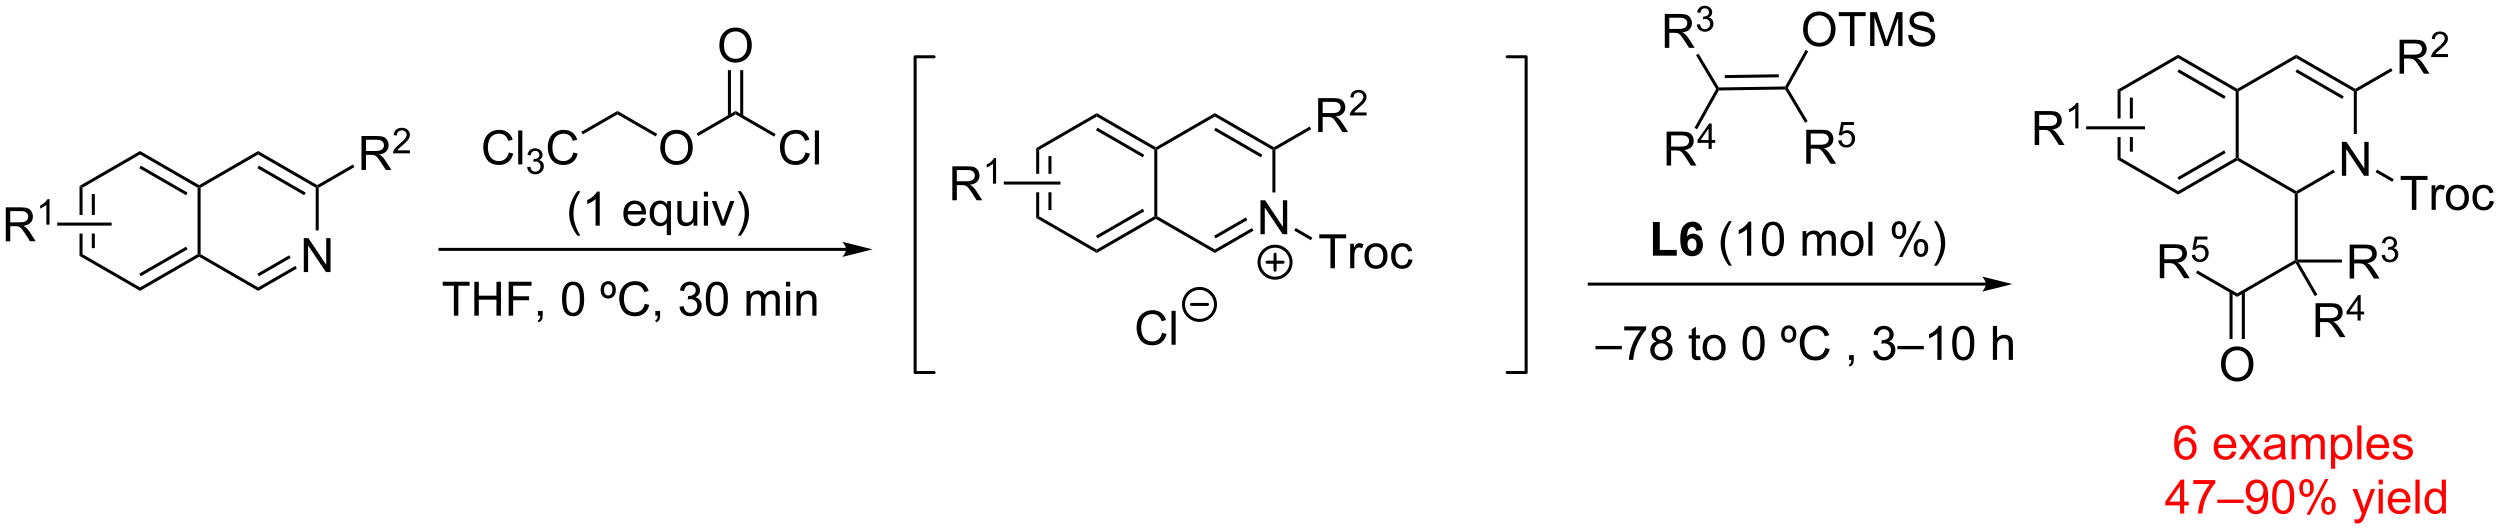 <?xml version="1.0" encoding="UTF-8"?>
<!DOCTYPE svg PUBLIC '-//W3C//DTD SVG 1.0//EN'
          'http://www.w3.org/TR/2001/REC-SVG-20010904/DTD/svg10.dtd'>
<svg stroke-dasharray="none" shape-rendering="auto" xmlns="http://www.w3.org/2000/svg" font-family="'Dialog'" text-rendering="auto" width="1024" fill-opacity="1" color-interpolation="auto" color-rendering="auto" preserveAspectRatio="xMidYMid meet" font-size="12px" viewBox="0 0 1024 217" fill="black" xmlns:xlink="http://www.w3.org/1999/xlink" stroke="black" image-rendering="auto" stroke-miterlimit="10" stroke-linecap="square" stroke-linejoin="miter" font-style="normal" stroke-width="1" height="217" stroke-dashoffset="0" font-weight="normal" stroke-opacity="1"
><!--Generated by the Batik Graphics2D SVG Generator--><defs id="genericDefs"
  /><g
  ><defs id="defs1"
    ><clipPath clipPathUnits="userSpaceOnUse" id="clipPath1"
      ><path d="M2.992 2.797 L436.923 2.797 L436.923 94.68 L2.992 94.68 L2.992 2.797 Z"
      /></clipPath
      ><clipPath clipPathUnits="userSpaceOnUse" id="clipPath2"
      ><path d="M2.313 9.373 L2.313 98.701 L424.179 98.701 L424.179 9.373 Z"
      /></clipPath
    ></defs
    ><g transform="scale(2.36,2.36) translate(-2.992,-2.797) matrix(1.029,0,0,1.029,0.613,-6.844)"
    ><path d="M15.726 40.761 L15.726 45.636 L16.236 45.636 L16.236 41.056 L15.726 40.761 ZM17.797 42.104 L17.797 45.636 L18.308 45.636 L18.308 42.104 ZM17.797 48.755 L17.797 51.221 L18.308 51.221 L18.308 48.755 ZM15.726 48.755 L15.726 52.564 L16.236 52.27 L16.236 48.755 Z" stroke="none" clip-path="url(#clipPath2)"
    /></g
    ><g transform="matrix(2.427,0,0,2.427,-5.614,-22.752)"
    ><path d="M15.726 52.564 L16.236 52.27 L25.948 57.877 L25.948 58.466 Z" stroke="none" clip-path="url(#clipPath2)"
    /></g
    ><g transform="matrix(2.427,0,0,2.427,-5.614,-22.752)"
    ><path d="M25.948 58.466 L25.948 57.877 L35.659 52.27 L35.915 52.417 L35.915 52.712 ZM26.075 56 L33.971 51.442 L33.715 51 L25.82 55.558 Z" stroke="none" clip-path="url(#clipPath2)"
    /></g
    ><g transform="matrix(2.427,0,0,2.427,-5.614,-22.752)"
    ><path d="M36.17 52.27 L35.915 52.417 L35.659 52.27 L35.659 41.056 L35.915 40.908 L36.17 41.056 Z" stroke="none" clip-path="url(#clipPath2)"
    /></g
    ><g transform="matrix(2.427,0,0,2.427,-5.614,-22.752)"
    ><path d="M35.915 40.614 L35.915 40.908 L35.659 41.056 L25.948 35.449 L25.948 34.859 ZM33.971 41.883 L26.075 37.325 L25.82 37.767 L33.715 42.325 Z" stroke="none" clip-path="url(#clipPath2)"
    /></g
    ><g transform="matrix(2.427,0,0,2.427,-5.614,-22.752)"
    ><path d="M25.948 34.859 L25.948 35.449 L16.236 41.056 L15.726 40.761 Z" stroke="none" clip-path="url(#clipPath2)"
    /></g
    ><g transform="matrix(2.427,0,0,2.427,-5.614,-22.752)"
    ><path d="M53.583 55.292 L53.583 49.565 L54.361 49.565 L57.369 54.06 L57.369 49.565 L58.096 49.565 L58.096 55.292 L57.317 55.292 L54.309 50.792 L54.309 55.292 L53.583 55.292 Z" stroke="none" clip-path="url(#clipPath2)"
    /></g
    ><g transform="matrix(2.427,0,0,2.427,-5.614,-22.752)"
    ><path d="M35.915 52.712 L35.915 52.417 L36.17 52.27 L45.881 57.877 L45.881 58.466 Z" stroke="none" clip-path="url(#clipPath2)"
    /></g
    ><g transform="matrix(2.427,0,0,2.427,-5.614,-22.752)"
    ><path d="M45.881 58.466 L45.881 57.877 L52.151 54.257 L52.406 54.699 ZM46.009 56 L51.37 52.905 L51.115 52.463 L45.754 55.558 Z" stroke="none" clip-path="url(#clipPath2)"
    /></g
    ><g transform="matrix(2.427,0,0,2.427,-5.614,-22.752)"
    ><path d="M56.103 48.254 L55.593 48.254 L55.593 41.056 L55.848 40.908 L56.103 41.056 Z" stroke="none" clip-path="url(#clipPath2)"
    /></g
    ><g transform="matrix(2.427,0,0,2.427,-5.614,-22.752)"
    ><path d="M55.848 40.614 L55.848 40.908 L55.593 41.056 L45.881 35.449 L45.881 34.859 ZM53.904 41.883 L46.009 37.325 L45.754 37.767 L53.649 42.325 Z" stroke="none" clip-path="url(#clipPath2)"
    /></g
    ><g transform="matrix(2.427,0,0,2.427,-5.614,-22.752)"
    ><path d="M45.881 34.859 L45.881 35.449 L36.17 41.056 L35.915 40.908 L35.915 40.614 Z" stroke="none" clip-path="url(#clipPath2)"
    /></g
    ><g transform="matrix(2.427,0,0,2.427,-5.614,-22.752)"
    ><path d="M3.285 50.096 L3.285 44.369 L5.824 44.369 Q6.59 44.369 6.988 44.523 Q7.387 44.676 7.624 45.067 Q7.863 45.458 7.863 45.931 Q7.863 46.541 7.468 46.96 Q7.074 47.377 6.249 47.489 Q6.551 47.635 6.707 47.775 Q7.038 48.08 7.335 48.536 L8.332 50.096 L7.379 50.096 L6.621 48.903 Q6.288 48.387 6.072 48.114 Q5.858 47.84 5.689 47.731 Q5.52 47.621 5.343 47.58 Q5.215 47.551 4.921 47.551 L4.043 47.551 L4.043 50.096 L3.285 50.096 ZM4.043 46.895 L5.671 46.895 Q6.191 46.895 6.483 46.788 Q6.777 46.681 6.928 46.444 Q7.082 46.208 7.082 45.931 Q7.082 45.525 6.785 45.265 Q6.491 45.002 5.856 45.002 L4.043 45.002 L4.043 46.895 Z" stroke="none" clip-path="url(#clipPath2)"
    /></g
    ><g transform="matrix(2.427,0,0,2.427,-5.614,-22.752)"
    ><path d="M10.669 47.295 L10.141 47.295 L10.141 43.934 Q9.95 44.116 9.641 44.297 Q9.333 44.479 9.087 44.571 L9.087 44.061 Q9.528 43.852 9.858 43.557 Q10.19 43.26 10.329 42.983 L10.669 42.983 L10.669 47.295 Z" stroke="none" clip-path="url(#clipPath2)"
    /></g
    ><g transform="matrix(2.427,0,0,2.427,-5.614,-22.752)"
    ><path d="M21.152 46.94 L21.152 47.451 L11.971 47.451 L11.971 46.94 Z" stroke="none" clip-path="url(#clipPath2)"
    /></g
    ><g transform="matrix(2.427,0,0,2.427,-5.614,-22.752)"
    ><path d="M145.108 51.203 L76.57 51.203 L76.315 51.203 L76.315 51.714 L76.57 51.714 L145.108 51.714 L145.363 51.714 L145.363 51.203 L145.108 51.203 ZM149.573 51.458 L144.47 50.183 C144.47 50.183 145.108 50.9 145.108 51.458 C145.108 52.017 144.47 52.734 144.47 52.734 Z" stroke="none" clip-path="url(#clipPath2)"
    /></g
    ><g transform="matrix(2.427,0,0,2.427,-5.614,-22.752)"
    ><path d="M78.912 62.649 L78.912 57.596 L77.024 57.596 L77.024 56.922 L81.563 56.922 L81.563 57.596 L79.67 57.596 L79.67 62.649 L78.912 62.649 ZM82.364 62.649 L82.364 56.922 L83.122 56.922 L83.122 59.274 L86.098 59.274 L86.098 56.922 L86.856 56.922 L86.856 62.649 L86.098 62.649 L86.098 59.948 L83.122 59.948 L83.122 62.649 L82.364 62.649 ZM88.157 62.649 L88.157 56.922 L92.021 56.922 L92.021 57.596 L88.915 57.596 L88.915 59.37 L91.602 59.37 L91.602 60.047 L88.915 60.047 L88.915 62.649 L88.157 62.649 ZM93.098 62.649 L93.098 61.846 L93.9 61.846 L93.9 62.649 Q93.9 63.091 93.744 63.362 Q93.588 63.633 93.247 63.781 L93.051 63.482 Q93.275 63.383 93.379 63.193 Q93.486 63.005 93.497 62.649 L93.098 62.649 ZM97.166 59.823 Q97.166 58.807 97.374 58.19 Q97.583 57.571 97.994 57.234 Q98.408 56.899 99.033 56.899 Q99.494 56.899 99.84 57.084 Q100.189 57.268 100.416 57.62 Q100.642 57.969 100.77 58.471 Q100.9 58.971 100.9 59.823 Q100.9 60.831 100.692 61.451 Q100.486 62.071 100.072 62.409 Q99.661 62.748 99.033 62.748 Q98.205 62.748 97.731 62.151 Q97.166 61.438 97.166 59.823 ZM97.887 59.823 Q97.887 61.234 98.218 61.701 Q98.549 62.167 99.033 62.167 Q99.517 62.167 99.846 61.698 Q100.176 61.229 100.176 59.823 Q100.176 58.409 99.846 57.946 Q99.517 57.479 99.025 57.479 Q98.541 57.479 98.252 57.891 Q97.887 58.414 97.887 59.823 ZM104.963 56.823 Q105.528 56.823 105.885 57.214 Q106.244 57.604 106.244 58.292 Q106.244 58.977 105.885 59.367 Q105.525 59.758 104.965 59.758 Q104.4 59.758 104.041 59.375 Q103.682 58.992 103.682 58.307 Q103.682 57.604 104.038 57.214 Q104.395 56.823 104.963 56.823 ZM104.963 57.344 Q104.645 57.344 104.452 57.568 Q104.26 57.789 104.26 58.292 Q104.26 58.784 104.455 59.013 Q104.653 59.242 104.963 59.242 Q105.275 59.242 105.471 59.013 Q105.666 58.784 105.666 58.274 Q105.666 57.797 105.468 57.571 Q105.27 57.344 104.963 57.344 ZM111.129 60.641 L111.887 60.831 Q111.65 61.766 111.031 62.258 Q110.411 62.748 109.517 62.748 Q108.59 62.748 108.01 62.37 Q107.432 61.992 107.127 61.279 Q106.825 60.563 106.825 59.742 Q106.825 58.846 107.166 58.182 Q107.51 57.516 108.14 57.169 Q108.77 56.823 109.528 56.823 Q110.387 56.823 110.973 57.261 Q111.559 57.698 111.791 58.492 L111.043 58.667 Q110.846 58.042 110.465 57.758 Q110.088 57.471 109.512 57.471 Q108.853 57.471 108.408 57.789 Q107.965 58.104 107.786 58.638 Q107.606 59.172 107.606 59.737 Q107.606 60.469 107.82 61.013 Q108.033 61.557 108.481 61.828 Q108.932 62.096 109.455 62.096 Q110.09 62.096 110.531 61.729 Q110.973 61.362 111.129 60.641 ZM112.915 62.649 L112.915 61.846 L113.717 61.846 L113.717 62.649 Q113.717 63.091 113.561 63.362 Q113.404 63.633 113.063 63.781 L112.868 63.482 Q113.092 63.383 113.196 63.193 Q113.303 63.005 113.313 62.649 L112.915 62.649 ZM116.985 61.136 L117.688 61.042 Q117.811 61.641 118.1 61.904 Q118.391 62.167 118.811 62.167 Q119.305 62.167 119.646 61.823 Q119.99 61.479 119.99 60.971 Q119.99 60.487 119.672 60.175 Q119.357 59.859 118.868 59.859 Q118.67 59.859 118.373 59.938 L118.451 59.321 Q118.521 59.328 118.563 59.328 Q119.014 59.328 119.373 59.094 Q119.732 58.859 119.732 58.37 Q119.732 57.984 119.469 57.732 Q119.209 57.477 118.795 57.477 Q118.383 57.477 118.11 57.734 Q117.837 57.992 117.758 58.508 L117.055 58.383 Q117.186 57.675 117.641 57.287 Q118.1 56.899 118.779 56.899 Q119.248 56.899 119.641 57.099 Q120.037 57.3 120.245 57.649 Q120.454 57.995 120.454 58.386 Q120.454 58.758 120.253 59.063 Q120.055 59.367 119.665 59.547 Q120.172 59.664 120.454 60.034 Q120.735 60.401 120.735 60.956 Q120.735 61.706 120.188 62.229 Q119.641 62.75 118.805 62.75 Q118.053 62.75 117.553 62.302 Q117.055 61.852 116.985 61.136 ZM121.432 59.823 Q121.432 58.807 121.64 58.19 Q121.848 57.571 122.26 57.234 Q122.674 56.899 123.299 56.899 Q123.76 56.899 124.106 57.084 Q124.455 57.268 124.682 57.62 Q124.908 57.969 125.036 58.471 Q125.166 58.971 125.166 59.823 Q125.166 60.831 124.958 61.451 Q124.752 62.071 124.338 62.409 Q123.926 62.748 123.299 62.748 Q122.471 62.748 121.997 62.151 Q121.432 61.438 121.432 59.823 ZM122.153 59.823 Q122.153 61.234 122.484 61.701 Q122.814 62.167 123.299 62.167 Q123.783 62.167 124.111 61.698 Q124.442 61.229 124.442 59.823 Q124.442 58.409 124.111 57.946 Q123.783 57.479 123.291 57.479 Q122.807 57.479 122.517 57.891 Q122.153 58.414 122.153 59.823 ZM128.299 62.649 L128.299 58.5 L128.926 58.5 L128.926 59.081 Q129.122 58.776 129.445 58.591 Q129.77 58.406 130.184 58.406 Q130.645 58.406 130.939 58.599 Q131.236 58.789 131.356 59.133 Q131.848 58.406 132.637 58.406 Q133.255 58.406 133.585 58.748 Q133.918 59.089 133.918 59.8 L133.918 62.649 L133.221 62.649 L133.221 60.034 Q133.221 59.612 133.15 59.427 Q133.083 59.242 132.903 59.13 Q132.723 59.016 132.481 59.016 Q132.043 59.016 131.755 59.307 Q131.465 59.596 131.465 60.237 L131.465 62.649 L130.762 62.649 L130.762 59.953 Q130.762 59.484 130.59 59.25 Q130.418 59.016 130.028 59.016 Q129.731 59.016 129.478 59.172 Q129.228 59.328 129.114 59.63 Q129.002 59.93 129.002 60.495 L129.002 62.649 L128.299 62.649 ZM134.965 57.729 L134.965 56.922 L135.668 56.922 L135.668 57.729 L134.965 57.729 ZM134.965 62.649 L134.965 58.5 L135.668 58.5 L135.668 62.649 L134.965 62.649 ZM136.74 62.649 L136.74 58.5 L137.373 58.5 L137.373 59.089 Q137.829 58.406 138.693 58.406 Q139.068 58.406 139.381 58.542 Q139.696 58.675 139.852 58.893 Q140.008 59.112 140.071 59.414 Q140.11 59.609 140.11 60.096 L140.11 62.649 L139.407 62.649 L139.407 60.125 Q139.407 59.696 139.323 59.482 Q139.243 59.268 139.034 59.143 Q138.826 59.016 138.545 59.016 Q138.094 59.016 137.769 59.302 Q137.443 59.586 137.443 60.383 L137.443 62.649 L136.74 62.649 Z" stroke="none" clip-path="url(#clipPath2)"
    /></g
    ><g transform="matrix(2.427,0,0,2.427,-5.614,-22.752)"
    ><path d="M177.184 34.367 L177.184 38.709 L177.695 38.709 L177.695 34.661 L177.184 34.367 ZM179.256 35.71 L179.256 38.709 L179.766 38.709 L179.766 35.71 ZM179.256 41.827 L179.256 44.827 L179.766 44.827 L179.766 41.827 ZM177.184 41.827 L177.184 46.17 L177.695 45.875 L177.695 41.827 Z" stroke="none" clip-path="url(#clipPath2)"
    /></g
    ><g transform="matrix(2.427,0,0,2.427,-5.614,-22.752)"
    ><path d="M177.184 46.17 L177.695 45.875 L187.406 51.482 L187.406 52.072 Z" stroke="none" clip-path="url(#clipPath2)"
    /></g
    ><g transform="matrix(2.427,0,0,2.427,-5.614,-22.752)"
    ><path d="M187.406 52.072 L187.406 51.482 L197.118 45.875 L197.373 46.023 L197.373 46.317 ZM187.534 49.606 L195.429 45.047 L195.174 44.606 L187.279 49.164 Z" stroke="none" clip-path="url(#clipPath2)"
    /></g
    ><g transform="matrix(2.427,0,0,2.427,-5.614,-22.752)"
    ><path d="M197.628 45.875 L197.373 46.023 L197.118 45.875 L197.118 34.661 L197.373 34.514 L197.628 34.661 Z" stroke="none" clip-path="url(#clipPath2)"
    /></g
    ><g transform="matrix(2.427,0,0,2.427,-5.614,-22.752)"
    ><path d="M197.373 34.219 L197.373 34.514 L197.118 34.661 L187.406 29.054 L187.406 28.465 ZM195.429 35.489 L187.534 30.931 L187.279 31.372 L195.174 35.931 Z" stroke="none" clip-path="url(#clipPath2)"
    /></g
    ><g transform="matrix(2.427,0,0,2.427,-5.614,-22.752)"
    ><path d="M187.406 28.465 L187.406 29.054 L177.695 34.661 L177.184 34.367 Z" stroke="none" clip-path="url(#clipPath2)"
    /></g
    ><g transform="matrix(2.427,0,0,2.427,-5.614,-22.752)"
    ><path d="M215.041 48.898 L215.041 43.171 L215.82 43.171 L218.827 47.666 L218.827 43.171 L219.554 43.171 L219.554 48.898 L218.775 48.898 L215.768 44.398 L215.768 48.898 L215.041 48.898 Z" stroke="none" clip-path="url(#clipPath2)"
    /></g
    ><g transform="matrix(2.427,0,0,2.427,-5.614,-22.752)"
    ><path d="M197.373 46.317 L197.373 46.023 L197.628 45.875 L207.34 51.482 L207.34 52.072 Z" stroke="none" clip-path="url(#clipPath2)"
    /></g
    ><g transform="matrix(2.427,0,0,2.427,-5.614,-22.752)"
    ><path d="M207.34 52.072 L207.34 51.482 L213.609 47.862 L213.865 48.304 ZM207.467 49.606 L212.829 46.51 L212.574 46.069 L207.212 49.164 Z" stroke="none" clip-path="url(#clipPath2)"
    /></g
    ><g transform="matrix(2.427,0,0,2.427,-5.614,-22.752)"
    ><path d="M217.562 41.859 L217.052 41.859 L217.052 34.661 L217.307 34.514 L217.562 34.661 Z" stroke="none" clip-path="url(#clipPath2)"
    /></g
    ><g transform="matrix(2.427,0,0,2.427,-5.614,-22.752)"
    ><path d="M217.307 34.219 L217.307 34.514 L217.052 34.661 L207.34 29.054 L207.34 28.465 ZM215.363 35.489 L207.467 30.931 L207.212 31.372 L215.107 35.931 Z" stroke="none" clip-path="url(#clipPath2)"
    /></g
    ><g transform="matrix(2.427,0,0,2.427,-5.614,-22.752)"
    ><path d="M207.34 28.465 L207.34 29.054 L197.628 34.661 L197.373 34.514 L197.373 34.219 Z" stroke="none" clip-path="url(#clipPath2)"
    /></g
    ><g stroke-width="0.51" transform="matrix(2.427,0,0,2.427,-5.614,-22.752)" stroke-linejoin="round" stroke-linecap="round"
    ><path fill="none" d="M256.679 72.24 L259.876 72.24 L259.876 18.954 L256.679 18.954" clip-path="url(#clipPath2)"
    /></g
    ><g stroke-width="0.51" transform="matrix(2.427,0,0,2.427,-5.614,-22.752)" stroke-linejoin="round" stroke-linecap="round"
    ><path fill="none" d="M159.954 18.954 L156.756 18.954 L156.756 72.24 L159.954 72.24" clip-path="url(#clipPath2)"
    /></g
    ><g transform="matrix(2.427,0,0,2.427,-5.614,-22.752)"
    ><path d="M337.473 57.065 L270.533 57.065 L270.278 57.065 L270.278 57.575 L270.533 57.575 L337.473 57.575 L337.728 57.575 L337.728 57.065 L337.473 57.065 ZM341.937 57.32 L336.835 56.044 C336.835 56.044 337.473 56.762 337.473 57.32 C337.473 57.878 336.835 58.596 336.835 58.596 Z" stroke="none" clip-path="url(#clipPath2)"
    /></g
    ><g transform="matrix(2.427,0,0,2.427,-5.614,-22.752)"
    ><path d="M281.272 52.524 L281.272 46.844 L282.429 46.844 L282.429 51.558 L285.304 51.558 L285.304 52.524 L281.272 52.524 ZM289.604 48.199 L288.542 48.316 Q288.503 47.988 288.339 47.831 Q288.175 47.675 287.912 47.675 Q287.565 47.675 287.323 47.988 Q287.084 48.3 287.021 49.29 Q287.433 48.806 288.042 48.806 Q288.729 48.806 289.219 49.329 Q289.709 49.852 289.709 50.681 Q289.709 51.558 289.193 52.092 Q288.677 52.623 287.87 52.623 Q287.003 52.623 286.443 51.949 Q285.886 51.274 285.886 49.738 Q285.886 48.165 286.466 47.469 Q287.05 46.774 287.979 46.774 Q288.63 46.774 289.058 47.139 Q289.487 47.503 289.604 48.199 ZM287.115 50.594 Q287.115 51.128 287.36 51.42 Q287.607 51.712 287.925 51.712 Q288.229 51.712 288.433 51.475 Q288.636 51.235 288.636 50.691 Q288.636 50.134 288.417 49.873 Q288.198 49.613 287.87 49.613 Q287.552 49.613 287.334 49.863 Q287.115 50.11 287.115 50.594 Z" stroke="none" clip-path="url(#clipPath2)"
    /></g
    ><g transform="matrix(2.427,0,0,2.427,-5.614,-22.752)"
    ><path d="M294.089 54.209 Q293.505 53.475 293.102 52.49 Q292.701 51.503 292.701 50.449 Q292.701 49.519 293.003 48.667 Q293.354 47.681 294.089 46.699 L294.591 46.699 Q294.12 47.511 293.966 47.86 Q293.729 48.399 293.591 48.985 Q293.425 49.714 293.425 50.454 Q293.425 52.331 294.591 54.209 L294.089 54.209 ZM297.862 52.524 L297.159 52.524 L297.159 48.042 Q296.904 48.285 296.492 48.527 Q296.081 48.769 295.753 48.891 L295.753 48.212 Q296.341 47.933 296.781 47.54 Q297.224 47.144 297.409 46.774 L297.862 46.774 L297.862 52.524 ZM299.663 49.699 Q299.663 48.683 299.871 48.066 Q300.08 47.446 300.491 47.11 Q300.905 46.774 301.53 46.774 Q301.991 46.774 302.337 46.959 Q302.686 47.144 302.913 47.496 Q303.14 47.844 303.267 48.347 Q303.397 48.847 303.397 49.699 Q303.397 50.706 303.189 51.326 Q302.983 51.946 302.569 52.285 Q302.158 52.623 301.53 52.623 Q300.702 52.623 300.228 52.027 Q299.663 51.313 299.663 49.699 ZM300.384 49.699 Q300.384 51.11 300.715 51.576 Q301.046 52.042 301.53 52.042 Q302.015 52.042 302.343 51.574 Q302.673 51.105 302.673 49.699 Q302.673 48.285 302.343 47.821 Q302.015 47.355 301.522 47.355 Q301.038 47.355 300.749 47.766 Q300.384 48.29 300.384 49.699 ZM306.53 52.524 L306.53 48.376 L307.158 48.376 L307.158 48.956 Q307.353 48.652 307.676 48.467 Q308.002 48.282 308.416 48.282 Q308.877 48.282 309.171 48.475 Q309.468 48.665 309.587 49.009 Q310.08 48.282 310.869 48.282 Q311.486 48.282 311.817 48.623 Q312.15 48.964 312.15 49.675 L312.15 52.524 L311.452 52.524 L311.452 49.91 Q311.452 49.488 311.382 49.303 Q311.314 49.118 311.134 49.006 Q310.955 48.891 310.712 48.891 Q310.275 48.891 309.986 49.183 Q309.697 49.472 309.697 50.113 L309.697 52.524 L308.994 52.524 L308.994 49.829 Q308.994 49.36 308.822 49.126 Q308.65 48.891 308.259 48.891 Q307.962 48.891 307.71 49.048 Q307.46 49.204 307.345 49.506 Q307.233 49.806 307.233 50.371 L307.233 52.524 L306.53 52.524 ZM312.931 50.449 Q312.931 49.298 313.572 48.743 Q314.108 48.282 314.877 48.282 Q315.733 48.282 316.275 48.842 Q316.819 49.402 316.819 50.391 Q316.819 51.191 316.577 51.652 Q316.337 52.11 315.879 52.365 Q315.421 52.618 314.877 52.618 Q314.007 52.618 313.468 52.061 Q312.931 51.501 312.931 50.449 ZM313.655 50.449 Q313.655 51.246 314.002 51.644 Q314.351 52.04 314.877 52.04 Q315.4 52.04 315.746 51.641 Q316.095 51.243 316.095 50.425 Q316.095 49.657 315.746 49.261 Q315.397 48.863 314.877 48.863 Q314.351 48.863 314.002 49.259 Q313.655 49.652 313.655 50.449 ZM317.628 52.524 L317.628 46.798 L318.331 46.798 L318.331 52.524 L317.628 52.524 ZM321.581 48.173 Q321.581 47.558 321.888 47.128 Q322.198 46.699 322.784 46.699 Q323.323 46.699 323.675 47.084 Q324.029 47.469 324.029 48.214 Q324.029 48.941 323.672 49.334 Q323.315 49.727 322.792 49.727 Q322.271 49.727 321.925 49.342 Q321.581 48.954 321.581 48.173 ZM322.802 47.183 Q322.542 47.183 322.367 47.41 Q322.193 47.636 322.193 48.243 Q322.193 48.792 322.367 49.019 Q322.545 49.243 322.802 49.243 Q323.068 49.243 323.242 49.016 Q323.417 48.79 323.417 48.188 Q323.417 47.634 323.24 47.41 Q323.065 47.183 322.802 47.183 ZM322.808 52.735 L325.94 46.699 L326.511 46.699 L323.388 52.735 L322.808 52.735 ZM325.284 51.181 Q325.284 50.563 325.591 50.136 Q325.901 49.706 326.49 49.706 Q327.029 49.706 327.383 50.092 Q327.737 50.477 327.737 51.222 Q327.737 51.949 327.378 52.342 Q327.021 52.735 326.495 52.735 Q325.974 52.735 325.628 52.347 Q325.284 51.956 325.284 51.181 ZM326.511 50.191 Q326.245 50.191 326.07 50.417 Q325.896 50.644 325.896 51.251 Q325.896 51.798 326.07 52.024 Q326.248 52.251 326.505 52.251 Q326.776 52.251 326.948 52.024 Q327.123 51.798 327.123 51.196 Q327.123 50.641 326.945 50.417 Q326.771 50.191 326.511 50.191 ZM329.218 54.209 L328.712 54.209 Q329.882 52.331 329.882 50.454 Q329.882 49.719 329.712 48.996 Q329.58 48.41 329.343 47.871 Q329.189 47.519 328.712 46.699 L329.218 46.699 Q329.952 47.681 330.304 48.667 Q330.603 49.519 330.603 50.449 Q330.603 51.503 330.199 52.49 Q329.796 53.475 329.218 54.209 Z" stroke="none" clip-path="url(#clipPath2)"
    /></g
    ><g transform="matrix(2.427,0,0,2.427,-5.614,-22.752)"
    ><path d="M292.389 24.643 L292.238 24.39 L292.381 24.132 L303.594 23.969 L303.745 24.222 L303.601 24.479 ZM293.407 22.556 L302.522 22.423 L302.515 21.913 L293.399 22.046 Z" stroke="none" clip-path="url(#clipPath2)"
    /></g
    ><g transform="matrix(2.427,0,0,2.427,-5.614,-22.752)"
    ><path d="M306.616 14.358 Q306.616 12.931 307.382 12.126 Q308.147 11.319 309.358 11.319 Q310.15 11.319 310.785 11.699 Q311.423 12.076 311.757 12.754 Q312.093 13.431 312.093 14.29 Q312.093 15.162 311.741 15.85 Q311.39 16.537 310.744 16.892 Q310.101 17.246 309.353 17.246 Q308.546 17.246 307.908 16.855 Q307.272 16.462 306.944 15.787 Q306.616 15.11 306.616 14.358 ZM307.397 14.368 Q307.397 15.405 307.952 16.001 Q308.509 16.595 309.351 16.595 Q310.205 16.595 310.757 15.993 Q311.311 15.392 311.311 14.287 Q311.311 13.587 311.074 13.066 Q310.837 12.545 310.382 12.259 Q309.929 11.97 309.361 11.97 Q308.556 11.97 307.976 12.524 Q307.397 13.076 307.397 14.368 ZM314.526 17.147 L314.526 12.095 L312.638 12.095 L312.638 11.42 L317.177 11.42 L317.177 12.095 L315.284 12.095 L315.284 17.147 L314.526 17.147 ZM317.931 17.147 L317.931 11.42 L319.072 11.42 L320.429 15.475 Q320.616 16.04 320.702 16.321 Q320.798 16.009 321.007 15.405 L322.377 11.42 L323.397 11.42 L323.397 17.147 L322.666 17.147 L322.666 12.352 L321.002 17.147 L320.319 17.147 L318.663 12.272 L318.663 17.147 L317.931 17.147 ZM324.361 15.306 L325.077 15.243 Q325.127 15.673 325.311 15.949 Q325.499 16.225 325.89 16.394 Q326.28 16.564 326.767 16.564 Q327.202 16.564 327.533 16.436 Q327.866 16.306 328.028 16.082 Q328.189 15.858 328.189 15.592 Q328.189 15.321 328.033 15.121 Q327.877 14.92 327.517 14.782 Q327.288 14.694 326.499 14.504 Q325.71 14.313 325.392 14.147 Q324.983 13.931 324.78 13.613 Q324.58 13.295 324.58 12.899 Q324.58 12.467 324.824 12.089 Q325.072 11.712 325.543 11.517 Q326.017 11.321 326.595 11.321 Q327.233 11.321 327.718 11.527 Q328.205 11.733 328.465 12.131 Q328.728 12.53 328.749 13.032 L328.022 13.087 Q327.962 12.545 327.624 12.269 Q327.288 11.991 326.627 11.991 Q325.939 11.991 325.624 12.243 Q325.311 12.493 325.311 12.85 Q325.311 13.157 325.533 13.358 Q325.752 13.556 326.676 13.767 Q327.601 13.975 327.944 14.131 Q328.444 14.36 328.681 14.714 Q328.921 15.069 328.921 15.53 Q328.921 15.985 328.658 16.392 Q328.397 16.795 327.905 17.022 Q327.416 17.246 326.804 17.246 Q326.025 17.246 325.499 17.019 Q324.976 16.79 324.676 16.337 Q324.377 15.881 324.361 15.306 Z" stroke="none" clip-path="url(#clipPath2)"
    /></g
    ><g transform="matrix(2.427,0,0,2.427,-5.614,-22.752)"
    ><path d="M304.039 24.217 L303.745 24.222 L303.594 23.969 L307.038 17.796 L307.484 18.045 Z" stroke="none" clip-path="url(#clipPath2)"
    /></g
    ><g transform="matrix(2.427,0,0,2.427,-5.614,-22.752)"
    ><path d="M307.149 37.003 L307.149 31.277 L309.688 31.277 Q310.454 31.277 310.853 31.43 Q311.251 31.584 311.488 31.975 Q311.728 32.365 311.728 32.839 Q311.728 33.449 311.332 33.868 Q310.938 34.285 310.113 34.397 Q310.415 34.542 310.571 34.683 Q310.902 34.988 311.199 35.443 L312.196 37.003 L311.243 37.003 L310.485 35.811 Q310.152 35.295 309.936 35.022 Q309.722 34.748 309.553 34.639 Q309.384 34.529 309.207 34.488 Q309.079 34.459 308.785 34.459 L307.907 34.459 L307.907 37.003 L307.149 37.003 ZM307.907 33.803 L309.535 33.803 Q310.056 33.803 310.347 33.696 Q310.642 33.589 310.793 33.352 Q310.946 33.115 310.946 32.839 Q310.946 32.433 310.649 32.173 Q310.355 31.91 309.72 31.91 L307.907 31.91 L307.907 33.803 Z" stroke="none" clip-path="url(#clipPath2)"
    /></g
    ><g transform="matrix(2.427,0,0,2.427,-5.614,-22.752)"
    ><path d="M312.546 33.078 L313.099 33.031 Q313.162 33.436 313.384 33.639 Q313.609 33.842 313.925 33.842 Q314.306 33.842 314.57 33.555 Q314.834 33.268 314.834 32.793 Q314.834 32.342 314.58 32.082 Q314.328 31.82 313.918 31.82 Q313.662 31.82 313.457 31.938 Q313.252 32.053 313.134 32.236 L312.64 32.172 L313.056 29.967 L315.191 29.967 L315.191 30.471 L313.478 30.471 L313.246 31.625 Q313.632 31.356 314.058 31.356 Q314.621 31.356 315.007 31.746 Q315.394 32.135 315.394 32.746 Q315.394 33.33 315.054 33.754 Q314.64 34.278 313.925 34.278 Q313.339 34.278 312.968 33.949 Q312.599 33.619 312.546 33.078 Z" stroke="none" clip-path="url(#clipPath2)"
    /></g
    ><g transform="matrix(2.427,0,0,2.427,-5.614,-22.752)"
    ><path d="M303.601 24.479 L303.745 24.222 L304.039 24.217 L307.393 29.834 L306.955 30.096 Z" stroke="none" clip-path="url(#clipPath2)"
    /></g
    ><g transform="matrix(2.427,0,0,2.427,-5.614,-22.752)"
    ><path d="M271.584 68.32 L271.584 67.752 L276.034 67.752 L276.034 68.32 L271.584 68.32 ZM276.428 65.132 L276.428 64.455 L280.134 64.455 L280.134 65.002 Q279.587 65.585 279.051 66.551 Q278.514 67.515 278.22 68.533 Q278.009 69.252 277.952 70.109 L277.228 70.109 Q277.241 69.432 277.494 68.476 Q277.749 67.518 278.223 66.629 Q278.697 65.742 279.233 65.132 L276.428 65.132 ZM281.912 67.002 Q281.474 66.843 281.263 66.546 Q281.052 66.249 281.052 65.835 Q281.052 65.21 281.5 64.786 Q281.951 64.359 282.698 64.359 Q283.448 64.359 283.904 64.794 Q284.362 65.228 284.362 65.853 Q284.362 66.252 284.151 66.549 Q283.943 66.843 283.518 67.002 Q284.044 67.174 284.32 67.557 Q284.596 67.939 284.596 68.471 Q284.596 69.205 284.076 69.708 Q283.557 70.208 282.709 70.208 Q281.862 70.208 281.341 69.705 Q280.823 69.203 280.823 68.453 Q280.823 67.893 281.104 67.518 Q281.388 67.14 281.912 67.002 ZM281.771 65.812 Q281.771 66.218 282.031 66.476 Q282.294 66.734 282.714 66.734 Q283.12 66.734 283.378 66.478 Q283.638 66.221 283.638 65.851 Q283.638 65.463 283.37 65.2 Q283.104 64.937 282.706 64.937 Q282.302 64.937 282.037 65.195 Q281.771 65.453 281.771 65.812 ZM281.544 68.455 Q281.544 68.757 281.688 69.038 Q281.831 69.32 282.112 69.473 Q282.393 69.627 282.716 69.627 Q283.221 69.627 283.55 69.304 Q283.878 68.978 283.878 68.478 Q283.878 67.971 283.539 67.64 Q283.201 67.307 282.693 67.307 Q282.198 67.307 281.87 67.635 Q281.544 67.963 281.544 68.455 ZM289.232 69.478 L289.334 70.101 Q289.037 70.163 288.802 70.163 Q288.419 70.163 288.209 70.044 Q287.998 69.921 287.912 69.723 Q287.826 69.525 287.826 68.893 L287.826 66.507 L287.31 66.507 L287.31 65.96 L287.826 65.96 L287.826 64.932 L288.526 64.51 L288.526 65.96 L289.232 65.96 L289.232 66.507 L288.526 66.507 L288.526 68.932 Q288.526 69.234 288.563 69.32 Q288.599 69.406 288.682 69.458 Q288.768 69.507 288.925 69.507 Q289.042 69.507 289.232 69.478 ZM289.658 68.033 Q289.658 66.882 290.298 66.328 Q290.835 65.867 291.603 65.867 Q292.46 65.867 293.001 66.426 Q293.546 66.986 293.546 67.976 Q293.546 68.775 293.303 69.236 Q293.064 69.695 292.606 69.95 Q292.147 70.203 291.603 70.203 Q290.733 70.203 290.194 69.645 Q289.658 69.085 289.658 68.033 ZM290.382 68.033 Q290.382 68.83 290.728 69.228 Q291.077 69.624 291.603 69.624 Q292.126 69.624 292.473 69.226 Q292.822 68.828 292.822 68.01 Q292.822 67.242 292.473 66.846 Q292.124 66.447 291.603 66.447 Q291.077 66.447 290.728 66.843 Q290.382 67.236 290.382 68.033 ZM296.397 67.283 Q296.397 66.268 296.606 65.65 Q296.814 65.031 297.225 64.695 Q297.639 64.359 298.264 64.359 Q298.725 64.359 299.072 64.544 Q299.421 64.728 299.647 65.08 Q299.874 65.429 300.001 65.932 Q300.132 66.432 300.132 67.283 Q300.132 68.291 299.923 68.911 Q299.718 69.531 299.303 69.869 Q298.892 70.208 298.264 70.208 Q297.436 70.208 296.962 69.611 Q296.397 68.898 296.397 67.283 ZM297.119 67.283 Q297.119 68.695 297.449 69.161 Q297.78 69.627 298.264 69.627 Q298.749 69.627 299.077 69.158 Q299.408 68.689 299.408 67.283 Q299.408 65.869 299.077 65.406 Q298.749 64.939 298.257 64.939 Q297.772 64.939 297.483 65.351 Q297.119 65.874 297.119 67.283 ZM304.194 64.283 Q304.759 64.283 305.116 64.674 Q305.475 65.064 305.475 65.752 Q305.475 66.437 305.116 66.828 Q304.757 67.218 304.197 67.218 Q303.632 67.218 303.272 66.835 Q302.913 66.453 302.913 65.768 Q302.913 65.064 303.27 64.674 Q303.626 64.283 304.194 64.283 ZM304.194 64.804 Q303.876 64.804 303.684 65.028 Q303.491 65.249 303.491 65.752 Q303.491 66.244 303.686 66.473 Q303.884 66.703 304.194 66.703 Q304.507 66.703 304.702 66.473 Q304.897 66.244 304.897 65.734 Q304.897 65.257 304.699 65.031 Q304.501 64.804 304.194 64.804 ZM310.361 68.101 L311.119 68.291 Q310.882 69.226 310.262 69.718 Q309.642 70.208 308.749 70.208 Q307.822 70.208 307.241 69.83 Q306.663 69.453 306.358 68.739 Q306.056 68.023 306.056 67.203 Q306.056 66.307 306.397 65.643 Q306.741 64.976 307.371 64.629 Q308.001 64.283 308.759 64.283 Q309.619 64.283 310.205 64.721 Q310.791 65.158 311.022 65.953 L310.275 66.127 Q310.077 65.502 309.697 65.218 Q309.319 64.932 308.744 64.932 Q308.085 64.932 307.639 65.249 Q307.197 65.564 307.017 66.098 Q306.837 66.632 306.837 67.197 Q306.837 67.929 307.051 68.473 Q307.264 69.018 307.712 69.288 Q308.163 69.557 308.686 69.557 Q309.322 69.557 309.762 69.189 Q310.205 68.822 310.361 68.101 ZM314.369 70.109 L314.369 69.307 L315.171 69.307 L315.171 70.109 Q315.171 70.551 315.014 70.822 Q314.858 71.093 314.517 71.242 L314.322 70.942 Q314.546 70.843 314.65 70.653 Q314.757 70.466 314.767 70.109 L314.369 70.109 ZM318.439 68.596 L319.142 68.502 Q319.264 69.101 319.553 69.364 Q319.845 69.627 320.264 69.627 Q320.759 69.627 321.1 69.283 Q321.444 68.939 321.444 68.432 Q321.444 67.947 321.126 67.635 Q320.811 67.32 320.322 67.32 Q320.124 67.32 319.827 67.398 L319.905 66.781 Q319.975 66.788 320.017 66.788 Q320.468 66.788 320.827 66.554 Q321.186 66.32 321.186 65.83 Q321.186 65.445 320.923 65.192 Q320.663 64.937 320.249 64.937 Q319.837 64.937 319.564 65.195 Q319.291 65.453 319.212 65.968 L318.509 65.843 Q318.639 65.135 319.095 64.747 Q319.553 64.359 320.233 64.359 Q320.702 64.359 321.095 64.559 Q321.491 64.76 321.699 65.109 Q321.908 65.455 321.908 65.846 Q321.908 66.218 321.707 66.523 Q321.509 66.828 321.119 67.007 Q321.626 67.124 321.908 67.494 Q322.189 67.861 322.189 68.416 Q322.189 69.166 321.642 69.689 Q321.095 70.21 320.259 70.21 Q319.507 70.21 319.007 69.762 Q318.509 69.312 318.439 68.596 ZM322.537 68.32 L322.537 67.752 L326.987 67.752 L326.987 68.32 L322.537 68.32 ZM329.983 70.109 L329.28 70.109 L329.28 65.627 Q329.025 65.869 328.613 66.111 Q328.202 66.353 327.874 66.476 L327.874 65.796 Q328.462 65.518 328.902 65.124 Q329.345 64.728 329.53 64.359 L329.983 64.359 L329.983 70.109 ZM331.784 67.283 Q331.784 66.268 331.992 65.65 Q332.201 65.031 332.612 64.695 Q333.026 64.359 333.651 64.359 Q334.112 64.359 334.459 64.544 Q334.807 64.728 335.034 65.08 Q335.261 65.429 335.388 65.932 Q335.518 66.432 335.518 67.283 Q335.518 68.291 335.31 68.911 Q335.104 69.531 334.69 69.869 Q334.279 70.208 333.651 70.208 Q332.823 70.208 332.349 69.611 Q331.784 68.898 331.784 67.283 ZM332.505 67.283 Q332.505 68.695 332.836 69.161 Q333.167 69.627 333.651 69.627 Q334.136 69.627 334.464 69.158 Q334.794 68.689 334.794 67.283 Q334.794 65.869 334.464 65.406 Q334.136 64.939 333.643 64.939 Q333.159 64.939 332.87 65.351 Q332.505 65.874 332.505 67.283 ZM338.651 70.109 L338.651 64.382 L339.354 64.382 L339.354 66.437 Q339.846 65.867 340.596 65.867 Q341.057 65.867 341.396 66.049 Q341.737 66.228 341.883 66.549 Q342.029 66.869 342.029 67.478 L342.029 70.109 L341.326 70.109 L341.326 67.478 Q341.326 66.953 341.096 66.713 Q340.87 66.471 340.451 66.471 Q340.138 66.471 339.862 66.635 Q339.589 66.796 339.471 67.075 Q339.354 67.351 339.354 67.838 L339.354 70.109 L338.651 70.109 Z" stroke="none" clip-path="url(#clipPath2)"
    /></g
    ><g transform="matrix(2.427,0,0,2.427,-5.614,-22.752)"
    ><path d="M359.691 24.509 L359.691 29.384 L360.201 29.384 L360.201 24.803 L359.691 24.509 ZM361.763 25.852 L361.763 29.384 L362.273 29.384 L362.273 25.852 ZM361.763 32.502 L361.763 34.968 L362.273 34.968 L362.273 32.502 ZM359.691 32.502 L359.691 36.312 L360.201 36.017 L360.201 32.502 Z" stroke="none" clip-path="url(#clipPath2)"
    /></g
    ><g transform="matrix(2.427,0,0,2.427,-5.614,-22.752)"
    ><path d="M359.691 36.312 L360.201 36.017 L369.913 41.624 L369.913 42.214 Z" stroke="none" clip-path="url(#clipPath2)"
    /></g
    ><g transform="matrix(2.427,0,0,2.427,-5.614,-22.752)"
    ><path d="M369.913 42.214 L369.913 41.624 L379.625 36.017 L379.88 36.164 L379.88 36.459 ZM370.041 39.748 L377.936 35.19 L377.681 34.748 L369.785 39.306 Z" stroke="none" clip-path="url(#clipPath2)"
    /></g
    ><g transform="matrix(2.427,0,0,2.427,-5.614,-22.752)"
    ><path d="M380.135 36.017 L379.88 36.164 L379.625 36.017 L379.625 24.803 L379.88 24.656 L380.135 24.803 Z" stroke="none" clip-path="url(#clipPath2)"
    /></g
    ><g transform="matrix(2.427,0,0,2.427,-5.614,-22.752)"
    ><path d="M379.88 24.361 L379.88 24.656 L379.625 24.803 L369.913 19.196 L369.913 18.607 ZM377.936 25.631 L370.041 21.073 L369.785 21.515 L377.681 26.073 Z" stroke="none" clip-path="url(#clipPath2)"
    /></g
    ><g transform="matrix(2.427,0,0,2.427,-5.614,-22.752)"
    ><path d="M369.913 18.607 L369.913 19.196 L360.201 24.803 L359.691 24.509 Z" stroke="none" clip-path="url(#clipPath2)"
    /></g
    ><g transform="matrix(2.427,0,0,2.427,-5.614,-22.752)"
    ><path d="M397.548 39.039 L397.548 33.313 L398.326 33.313 L401.334 37.808 L401.334 33.313 L402.061 33.313 L402.061 39.039 L401.282 39.039 L398.274 34.539 L398.274 39.039 L397.548 39.039 Z" stroke="none" clip-path="url(#clipPath2)"
    /></g
    ><g transform="matrix(2.427,0,0,2.427,-5.614,-22.752)"
    ><path d="M379.88 36.459 L379.88 36.164 L380.135 36.017 L389.846 41.624 L389.846 41.919 L389.591 42.066 Z" stroke="none" clip-path="url(#clipPath2)"
    /></g
    ><g transform="matrix(2.427,0,0,2.427,-5.614,-22.752)"
    ><path d="M390.102 42.066 L389.846 41.919 L389.846 41.624 L396.116 38.005 L396.371 38.446 Z" stroke="none" clip-path="url(#clipPath2)"
    /></g
    ><g transform="matrix(2.427,0,0,2.427,-5.614,-22.752)"
    ><path d="M400.068 32.001 L399.558 32.001 L399.558 24.803 L399.813 24.656 L400.068 24.803 Z" stroke="none" clip-path="url(#clipPath2)"
    /></g
    ><g transform="matrix(2.427,0,0,2.427,-5.614,-22.752)"
    ><path d="M399.813 24.361 L399.813 24.656 L399.558 24.803 L389.846 19.196 L389.846 18.607 ZM397.869 25.631 L389.974 21.073 L389.719 21.515 L397.614 26.073 Z" stroke="none" clip-path="url(#clipPath2)"
    /></g
    ><g transform="matrix(2.427,0,0,2.427,-5.614,-22.752)"
    ><path d="M389.846 18.607 L389.846 19.196 L380.135 24.803 L379.88 24.656 L379.88 24.361 Z" stroke="none" clip-path="url(#clipPath2)"
    /></g
    ><g transform="matrix(2.427,0,0,2.427,-5.614,-22.752)"
    ><path d="M409.356 44.794 L409.356 39.742 L407.468 39.742 L407.468 39.067 L412.007 39.067 L412.007 39.742 L410.113 39.742 L410.113 44.794 L409.356 44.794 ZM412.688 44.794 L412.688 40.645 L413.32 40.645 L413.32 41.273 Q413.563 40.833 413.766 40.692 Q413.971 40.552 414.219 40.552 Q414.573 40.552 414.94 40.778 L414.698 41.429 Q414.44 41.278 414.182 41.278 Q413.953 41.278 413.768 41.416 Q413.586 41.554 413.508 41.802 Q413.391 42.177 413.391 42.622 L413.391 44.794 L412.688 44.794 ZM415.096 42.718 Q415.096 41.567 415.737 41.013 Q416.274 40.552 417.042 40.552 Q417.899 40.552 418.44 41.112 Q418.985 41.672 418.985 42.661 Q418.985 43.461 418.742 43.922 Q418.503 44.38 418.044 44.635 Q417.586 44.888 417.042 44.888 Q416.172 44.888 415.633 44.33 Q415.096 43.77 415.096 42.718 ZM415.82 42.718 Q415.82 43.515 416.167 43.914 Q416.516 44.309 417.042 44.309 Q417.565 44.309 417.912 43.911 Q418.261 43.513 418.261 42.695 Q418.261 41.927 417.912 41.531 Q417.563 41.132 417.042 41.132 Q416.516 41.132 416.167 41.528 Q415.82 41.922 415.82 42.718 ZM422.514 43.273 L423.207 43.364 Q423.093 44.078 422.626 44.484 Q422.16 44.888 421.481 44.888 Q420.629 44.888 420.111 44.33 Q419.593 43.773 419.593 42.734 Q419.593 42.062 419.814 41.559 Q420.038 41.054 420.494 40.804 Q420.949 40.552 421.483 40.552 Q422.16 40.552 422.59 40.893 Q423.02 41.234 423.139 41.864 L422.457 41.968 Q422.358 41.552 422.111 41.341 Q421.863 41.13 421.512 41.13 Q420.981 41.13 420.647 41.51 Q420.317 41.89 420.317 42.716 Q420.317 43.552 420.637 43.932 Q420.957 44.309 421.473 44.309 Q421.887 44.309 422.163 44.057 Q422.442 43.802 422.514 43.273 Z" stroke="none" clip-path="url(#clipPath2)"
    /></g
    ><g transform="matrix(2.427,0,0,2.427,-5.614,-22.752)"
    ><path d="M403.24 38.437 L403.495 37.995 L406.308 39.62 L406.053 40.062 Z" stroke="none" clip-path="url(#clipPath2)"
    /></g
    ><g transform="matrix(2.427,0,0,2.427,-5.614,-22.752)"
    ><path d="M226.849 54.652 L226.849 49.6 L224.961 49.6 L224.961 48.925 L229.5 48.925 L229.5 49.6 L227.607 49.6 L227.607 54.652 L226.849 54.652 ZM230.181 54.652 L230.181 50.504 L230.814 50.504 L230.814 51.131 Q231.056 50.691 231.259 50.55 Q231.465 50.41 231.712 50.41 Q232.066 50.41 232.434 50.636 L232.191 51.287 Q231.934 51.136 231.676 51.136 Q231.447 51.136 231.262 51.274 Q231.079 51.412 231.001 51.66 Q230.884 52.035 230.884 52.48 L230.884 54.652 L230.181 54.652 ZM232.59 52.576 Q232.59 51.425 233.23 50.871 Q233.767 50.41 234.535 50.41 Q235.392 50.41 235.934 50.97 Q236.478 51.529 236.478 52.519 Q236.478 53.319 236.236 53.779 Q235.996 54.238 235.538 54.493 Q235.079 54.746 234.535 54.746 Q233.665 54.746 233.126 54.188 Q232.59 53.629 232.59 52.576 ZM233.314 52.576 Q233.314 53.373 233.66 53.772 Q234.009 54.167 234.535 54.167 Q235.059 54.167 235.405 53.769 Q235.754 53.371 235.754 52.553 Q235.754 51.785 235.405 51.389 Q235.056 50.99 234.535 50.99 Q234.009 50.99 233.66 51.386 Q233.314 51.779 233.314 52.576 ZM240.008 53.131 L240.701 53.222 Q240.586 53.936 240.12 54.342 Q239.654 54.746 238.974 54.746 Q238.122 54.746 237.604 54.188 Q237.086 53.631 237.086 52.592 Q237.086 51.92 237.307 51.417 Q237.531 50.912 237.987 50.662 Q238.443 50.41 238.976 50.41 Q239.654 50.41 240.083 50.751 Q240.513 51.092 240.633 51.722 L239.951 51.826 Q239.851 51.41 239.604 51.199 Q239.357 50.988 239.005 50.988 Q238.474 50.988 238.141 51.368 Q237.81 51.748 237.81 52.574 Q237.81 53.41 238.13 53.79 Q238.451 54.167 238.966 54.167 Q239.38 54.167 239.656 53.915 Q239.935 53.66 240.008 53.131 Z" stroke="none" clip-path="url(#clipPath2)"
    /></g
    ><g transform="matrix(2.427,0,0,2.427,-5.614,-22.752)"
    ><path d="M220.733 48.295 L220.988 47.853 L223.802 49.478 L223.546 49.92 Z" stroke="none" clip-path="url(#clipPath2)"
    /></g
    ><g transform="matrix(2.427,0,0,2.427,-5.614,-22.752)"
    ><path d="M198.438 65.545 L199.196 65.735 Q198.959 66.67 198.339 67.162 Q197.719 67.652 196.826 67.652 Q195.899 67.652 195.318 67.274 Q194.74 66.897 194.435 66.183 Q194.133 65.467 194.133 64.647 Q194.133 63.751 194.474 63.087 Q194.818 62.42 195.448 62.074 Q196.078 61.727 196.836 61.727 Q197.696 61.727 198.282 62.165 Q198.868 62.602 199.099 63.397 L198.352 63.571 Q198.154 62.946 197.774 62.662 Q197.396 62.376 196.821 62.376 Q196.162 62.376 195.716 62.693 Q195.274 63.008 195.094 63.542 Q194.914 64.076 194.914 64.641 Q194.914 65.373 195.128 65.917 Q195.341 66.462 195.789 66.733 Q196.24 67.001 196.763 67.001 Q197.399 67.001 197.839 66.633 Q198.282 66.266 198.438 65.545 ZM200.025 67.553 L200.025 61.826 L200.728 61.826 L200.728 67.553 L200.025 67.553 Z" stroke="none" clip-path="url(#clipPath2)"
    /></g
    ><g transform="matrix(2.427,0,0,2.427,-5.614,-22.752)"
    ><path d="M389.591 42.066 L389.846 41.919 L390.102 42.066 L390.102 53.172 L389.846 53.428 L389.591 53.28 Z" stroke="none" clip-path="url(#clipPath2)"
    /></g
    ><g transform="matrix(2.427,0,0,2.427,-5.614,-22.752)"
    ><path d="M389.591 53.28 L389.846 53.428 L389.753 53.776 L379.88 59.476 L379.88 58.887 Z" stroke="none" clip-path="url(#clipPath2)"
    /></g
    ><g transform="matrix(2.427,0,0,2.427,-5.614,-22.752)"
    ><path d="M366.82 56.328 L366.82 50.601 L369.36 50.601 Q370.125 50.601 370.524 50.755 Q370.922 50.908 371.159 51.299 Q371.399 51.69 371.399 52.163 Q371.399 52.773 371.003 53.192 Q370.61 53.609 369.784 53.721 Q370.086 53.867 370.242 54.007 Q370.573 54.312 370.87 54.768 L371.867 56.328 L370.914 56.328 L370.156 55.135 Q369.823 54.619 369.607 54.346 Q369.393 54.072 369.224 53.963 Q369.055 53.853 368.878 53.812 Q368.75 53.783 368.456 53.783 L367.578 53.783 L367.578 56.328 L366.82 56.328 ZM367.578 53.127 L369.206 53.127 Q369.727 53.127 370.018 53.02 Q370.313 52.913 370.464 52.676 Q370.617 52.44 370.617 52.163 Q370.617 51.757 370.32 51.497 Q370.026 51.234 369.391 51.234 L367.578 51.234 L367.578 53.127 Z" stroke="none" clip-path="url(#clipPath2)"
    /></g
    ><g transform="matrix(2.427,0,0,2.427,-5.614,-22.752)"
    ><path d="M372.218 52.403 L372.77 52.356 Q372.833 52.76 373.055 52.963 Q373.28 53.166 373.596 53.166 Q373.977 53.166 374.241 52.879 Q374.505 52.592 374.505 52.117 Q374.505 51.666 374.251 51.406 Q373.999 51.145 373.589 51.145 Q373.333 51.145 373.128 51.262 Q372.923 51.377 372.805 51.561 L372.311 51.496 L372.727 49.291 L374.862 49.291 L374.862 49.795 L373.149 49.795 L372.917 50.949 Q373.303 50.68 373.729 50.68 Q374.292 50.68 374.678 51.071 Q375.065 51.459 375.065 52.071 Q375.065 52.654 374.725 53.078 Q374.311 53.602 373.596 53.602 Q373.011 53.602 372.639 53.274 Q372.27 52.944 372.218 52.403 Z" stroke="none" clip-path="url(#clipPath2)"
    /></g
    ><g transform="matrix(2.427,0,0,2.427,-5.614,-22.752)"
    ><path d="M379.88 58.887 L379.88 59.476 L372.925 55.461 L373.18 55.019 Z" stroke="none" clip-path="url(#clipPath2)"
    /></g
    ><g transform="matrix(2.427,0,0,2.427,-5.614,-22.752)"
    ><path d="M377.143 70.876 Q377.143 69.449 377.908 68.645 Q378.674 67.837 379.885 67.837 Q380.677 67.837 381.312 68.218 Q381.95 68.595 382.283 69.272 Q382.619 69.949 382.619 70.809 Q382.619 71.681 382.268 72.369 Q381.916 73.056 381.27 73.41 Q380.627 73.764 379.88 73.764 Q379.072 73.764 378.434 73.374 Q377.799 72.981 377.471 72.306 Q377.143 71.629 377.143 70.876 ZM377.924 70.887 Q377.924 71.923 378.479 72.52 Q379.036 73.113 379.877 73.113 Q380.731 73.113 381.283 72.512 Q381.838 71.91 381.838 70.806 Q381.838 70.106 381.601 69.585 Q381.364 69.064 380.908 68.778 Q380.455 68.488 379.887 68.488 Q379.083 68.488 378.502 69.043 Q377.924 69.595 377.924 70.887 Z" stroke="none" clip-path="url(#clipPath2)"
    /></g
    ><g transform="matrix(2.427,0,0,2.427,-5.614,-22.752)"
    ><path d="M378.589 58.584 L378.589 66.597 L379.099 66.597 L379.099 58.584 ZM380.66 58.584 L380.66 66.597 L381.171 66.597 L381.171 58.584 Z" stroke="none" clip-path="url(#clipPath2)"
    /></g
    ><g transform="matrix(2.427,0,0,2.427,-5.614,-22.752)"
    ><path d="M88.177 35.108 L88.934 35.298 Q88.697 36.233 88.078 36.725 Q87.458 37.214 86.564 37.214 Q85.638 37.214 85.057 36.837 Q84.479 36.459 84.174 35.745 Q83.872 35.029 83.872 34.209 Q83.872 33.313 84.213 32.649 Q84.557 31.983 85.187 31.636 Q85.817 31.29 86.575 31.29 Q87.434 31.29 88.02 31.727 Q88.606 32.165 88.838 32.959 L88.091 33.133 Q87.893 32.508 87.513 32.225 Q87.135 31.938 86.559 31.938 Q85.9 31.938 85.455 32.256 Q85.013 32.571 84.833 33.105 Q84.653 33.639 84.653 34.204 Q84.653 34.936 84.867 35.48 Q85.08 36.024 85.528 36.295 Q85.979 36.563 86.502 36.563 Q87.138 36.563 87.578 36.196 Q88.02 35.829 88.177 35.108 ZM89.764 37.115 L89.764 31.389 L90.467 31.389 L90.467 37.115 L89.764 37.115 Z" stroke="none" clip-path="url(#clipPath2)"
    /></g
    ><g transform="matrix(2.427,0,0,2.427,-5.614,-22.752)"
    ><path d="M91.28 37.581 L91.807 37.51 Q91.899 37.959 92.116 38.157 Q92.335 38.354 92.649 38.354 Q93.02 38.354 93.276 38.096 Q93.534 37.838 93.534 37.458 Q93.534 37.094 93.296 36.86 Q93.059 36.623 92.692 36.623 Q92.544 36.623 92.321 36.682 L92.38 36.219 Q92.432 36.225 92.464 36.225 Q92.802 36.225 93.071 36.049 Q93.341 35.873 93.341 35.506 Q93.341 35.217 93.143 35.028 Q92.948 34.836 92.638 34.836 Q92.329 34.836 92.124 35.03 Q91.919 35.223 91.86 35.61 L91.333 35.516 Q91.43 34.985 91.772 34.694 Q92.116 34.403 92.626 34.403 Q92.977 34.403 93.272 34.553 Q93.569 34.704 93.725 34.965 Q93.882 35.225 93.882 35.518 Q93.882 35.797 93.731 36.026 Q93.583 36.254 93.29 36.389 Q93.671 36.477 93.882 36.754 Q94.093 37.03 94.093 37.446 Q94.093 38.008 93.682 38.401 Q93.272 38.791 92.645 38.791 Q92.081 38.791 91.706 38.456 Q91.333 38.118 91.28 37.581 Z" stroke="none" clip-path="url(#clipPath2)"
    /></g
    ><g transform="matrix(2.427,0,0,2.427,-5.614,-22.752)"
    ><path d="M99.068 35.108 L99.826 35.298 Q99.589 36.233 98.969 36.725 Q98.349 37.214 97.456 37.214 Q96.529 37.214 95.948 36.837 Q95.37 36.459 95.066 35.745 Q94.763 35.029 94.763 34.209 Q94.763 33.313 95.105 32.649 Q95.448 31.983 96.079 31.636 Q96.709 31.29 97.467 31.29 Q98.326 31.29 98.912 31.727 Q99.498 32.165 99.73 32.959 L98.982 33.133 Q98.784 32.508 98.404 32.225 Q98.026 31.938 97.451 31.938 Q96.792 31.938 96.347 32.256 Q95.904 32.571 95.724 33.105 Q95.545 33.639 95.545 34.204 Q95.545 34.936 95.758 35.48 Q95.972 36.024 96.42 36.295 Q96.87 36.563 97.394 36.563 Q98.029 36.563 98.469 36.196 Q98.912 35.829 99.068 35.108 Z" stroke="none" clip-path="url(#clipPath2)"
    /></g
    ><g transform="matrix(2.427,0,0,2.427,-5.614,-22.752)"
    ><path d="M100.675 32.055 L100.42 31.613 L106.519 28.091 L106.519 28.68 Z" stroke="none" clip-path="url(#clipPath2)"
    /></g
    ><g transform="matrix(2.427,0,0,2.427,-5.614,-22.752)"
    ><path d="M113.749 34.326 Q113.749 32.899 114.515 32.094 Q115.28 31.287 116.491 31.287 Q117.283 31.287 117.918 31.667 Q118.556 32.045 118.89 32.722 Q119.226 33.399 119.226 34.258 Q119.226 35.131 118.874 35.818 Q118.523 36.506 117.877 36.86 Q117.234 37.214 116.486 37.214 Q115.679 37.214 115.041 36.824 Q114.405 36.43 114.077 35.756 Q113.749 35.079 113.749 34.326 ZM114.53 34.337 Q114.53 35.373 115.085 35.969 Q115.642 36.563 116.484 36.563 Q117.338 36.563 117.89 35.962 Q118.444 35.36 118.444 34.256 Q118.444 33.555 118.207 33.035 Q117.971 32.514 117.515 32.227 Q117.062 31.938 116.494 31.938 Q115.689 31.938 115.109 32.493 Q114.53 33.045 114.53 34.337 Z" stroke="none" clip-path="url(#clipPath2)"
    /></g
    ><g transform="matrix(2.427,0,0,2.427,-5.614,-22.752)"
    ><path d="M106.519 28.68 L106.519 28.091 L113.233 31.967 L112.978 32.409 Z" stroke="none" clip-path="url(#clipPath2)"
    /></g
    ><g transform="matrix(2.427,0,0,2.427,-5.614,-22.752)"
    ><path d="M120.124 32.334 L119.869 31.892 L126.453 28.091 L126.453 28.68 Z" stroke="none" clip-path="url(#clipPath2)"
    /></g
    ><g transform="matrix(2.427,0,0,2.427,-5.614,-22.752)"
    ><path d="M123.716 17.063 Q123.716 15.636 124.482 14.832 Q125.247 14.024 126.458 14.024 Q127.25 14.024 127.885 14.404 Q128.523 14.782 128.857 15.459 Q129.192 16.136 129.192 16.995 Q129.192 17.868 128.841 18.555 Q128.489 19.243 127.844 19.597 Q127.2 19.951 126.453 19.951 Q125.646 19.951 125.008 19.561 Q124.372 19.167 124.044 18.493 Q123.716 17.816 123.716 17.063 ZM124.497 17.074 Q124.497 18.11 125.052 18.706 Q125.609 19.3 126.45 19.3 Q127.305 19.3 127.857 18.699 Q128.411 18.097 128.411 16.993 Q128.411 16.292 128.174 15.772 Q127.937 15.251 127.482 14.964 Q127.028 14.675 126.461 14.675 Q125.656 14.675 125.075 15.23 Q124.497 15.782 124.497 17.074 Z" stroke="none" clip-path="url(#clipPath2)"
    /></g
    ><g transform="matrix(2.427,0,0,2.427,-5.614,-22.752)"
    ><path d="M127.744 28.984 L127.744 21.208 L127.234 21.208 L127.234 28.984 ZM125.672 28.984 L125.672 21.208 L125.162 21.208 L125.162 28.984 Z" stroke="none" clip-path="url(#clipPath2)"
    /></g
    ><g transform="matrix(2.427,0,0,2.427,-5.614,-22.752)"
    ><path d="M138.248 35.108 L139.006 35.298 Q138.769 36.233 138.149 36.725 Q137.529 37.214 136.636 37.214 Q135.709 37.214 135.128 36.837 Q134.55 36.459 134.245 35.745 Q133.943 35.029 133.943 34.209 Q133.943 33.313 134.284 32.649 Q134.628 31.983 135.258 31.636 Q135.888 31.29 136.646 31.29 Q137.506 31.29 138.092 31.727 Q138.678 32.165 138.909 32.959 L138.162 33.133 Q137.964 32.508 137.584 32.225 Q137.206 31.938 136.631 31.938 Q135.972 31.938 135.526 32.256 Q135.084 32.571 134.904 33.105 Q134.724 33.639 134.724 34.204 Q134.724 34.936 134.938 35.48 Q135.151 36.024 135.599 36.295 Q136.05 36.563 136.573 36.563 Q137.209 36.563 137.649 36.196 Q138.092 35.829 138.248 35.108 ZM139.835 37.115 L139.835 31.389 L140.538 31.389 L140.538 37.115 L139.835 37.115 Z" stroke="none" clip-path="url(#clipPath2)"
    /></g
    ><g transform="matrix(2.427,0,0,2.427,-5.614,-22.752)"
    ><path d="M126.453 28.68 L126.453 28.091 L133.221 31.999 L132.965 32.441 Z" stroke="none" clip-path="url(#clipPath2)"
    /></g
    ><g transform="matrix(2.427,0,0,2.427,-5.614,-22.752)"
    ><path d="M99.757 49.147 Q99.174 48.412 98.77 47.428 Q98.369 46.441 98.369 45.386 Q98.369 44.457 98.671 43.605 Q99.023 42.618 99.757 41.636 L100.26 41.636 Q99.788 42.449 99.635 42.798 Q99.398 43.337 99.26 43.923 Q99.093 44.652 99.093 45.392 Q99.093 47.269 100.26 49.147 L99.757 49.147 ZM103.531 47.462 L102.827 47.462 L102.827 42.98 Q102.572 43.222 102.161 43.465 Q101.749 43.707 101.421 43.829 L101.421 43.149 Q102.01 42.871 102.45 42.477 Q102.892 42.082 103.077 41.712 L103.531 41.712 L103.531 47.462 ZM110.588 46.126 L111.314 46.215 Q111.142 46.852 110.676 47.204 Q110.213 47.556 109.492 47.556 Q108.58 47.556 108.046 46.996 Q107.515 46.433 107.515 45.423 Q107.515 44.376 108.054 43.798 Q108.593 43.22 109.452 43.22 Q110.283 43.22 110.809 43.787 Q111.338 44.352 111.338 45.379 Q111.338 45.441 111.335 45.566 L108.242 45.566 Q108.281 46.251 108.627 46.615 Q108.976 46.977 109.494 46.977 Q109.882 46.977 110.156 46.774 Q110.429 46.571 110.588 46.126 ZM108.281 44.988 L110.596 44.988 Q110.549 44.465 110.33 44.204 Q109.994 43.798 109.46 43.798 Q108.976 43.798 108.645 44.123 Q108.314 44.446 108.281 44.988 ZM114.842 49.053 L114.842 47.019 Q114.678 47.251 114.383 47.405 Q114.089 47.556 113.756 47.556 Q113.019 47.556 112.485 46.967 Q111.951 46.376 111.951 45.347 Q111.951 44.722 112.167 44.227 Q112.386 43.73 112.797 43.475 Q113.209 43.22 113.701 43.22 Q114.472 43.22 114.912 43.868 L114.912 43.313 L115.545 43.313 L115.545 49.053 L114.842 49.053 ZM112.675 45.376 Q112.675 46.175 113.011 46.577 Q113.347 46.977 113.816 46.977 Q114.264 46.977 114.587 46.597 Q114.912 46.215 114.912 45.438 Q114.912 44.61 114.571 44.194 Q114.23 43.774 113.769 43.774 Q113.311 43.774 112.993 44.162 Q112.675 44.55 112.675 45.376 ZM119.367 47.462 L119.367 46.852 Q118.882 47.556 118.049 47.556 Q117.682 47.556 117.364 47.415 Q117.046 47.274 116.89 47.061 Q116.736 46.847 116.674 46.54 Q116.632 46.332 116.632 45.884 L116.632 43.313 L117.335 43.313 L117.335 45.613 Q117.335 46.165 117.377 46.355 Q117.445 46.634 117.658 46.793 Q117.874 46.949 118.189 46.949 Q118.507 46.949 118.783 46.787 Q119.062 46.626 119.176 46.347 Q119.291 46.066 119.291 45.535 L119.291 43.313 L119.994 43.313 L119.994 47.462 L119.367 47.462 ZM121.1 42.543 L121.1 41.735 L121.803 41.735 L121.803 42.543 L121.1 42.543 ZM121.1 47.462 L121.1 43.313 L121.803 43.313 L121.803 47.462 L121.1 47.462 ZM124.025 47.462 L122.447 43.313 L123.189 43.313 L124.08 45.798 Q124.226 46.199 124.346 46.634 Q124.439 46.306 124.609 45.845 L125.531 43.313 L126.252 43.313 L124.682 47.462 L124.025 47.462 ZM127.335 49.147 L126.83 49.147 Q127.999 47.269 127.999 45.392 Q127.999 44.657 127.83 43.933 Q127.697 43.347 127.46 42.808 Q127.307 42.457 126.83 41.636 L127.335 41.636 Q128.07 42.618 128.421 43.605 Q128.721 44.457 128.721 45.386 Q128.721 46.441 128.317 47.428 Q127.913 48.412 127.335 49.147 Z" stroke="none" clip-path="url(#clipPath2)"
    /></g
    ><g transform="matrix(2.427,0,0,2.427,-5.614,-22.752)"
    ><path d="M398.86 56.377 L398.86 50.651 L401.399 50.651 Q402.165 50.651 402.563 50.805 Q402.962 50.958 403.199 51.349 Q403.438 51.739 403.438 52.213 Q403.438 52.823 403.043 53.242 Q402.649 53.659 401.824 53.771 Q402.126 53.917 402.282 54.057 Q402.613 54.362 402.91 54.818 L403.907 56.377 L402.954 56.377 L402.196 55.185 Q401.863 54.669 401.647 54.396 Q401.433 54.122 401.264 54.013 Q401.095 53.904 400.918 53.862 Q400.79 53.833 400.496 53.833 L399.618 53.833 L399.618 56.377 L398.86 56.377 ZM399.618 53.177 L401.246 53.177 Q401.767 53.177 402.058 53.07 Q402.353 52.963 402.504 52.727 Q402.657 52.489 402.657 52.213 Q402.657 51.807 402.36 51.547 Q402.066 51.284 401.431 51.284 L399.618 51.284 L399.618 53.177 Z" stroke="none" clip-path="url(#clipPath2)"
    /></g
    ><g transform="matrix(2.427,0,0,2.427,-5.614,-22.752)"
    ><path d="M404.26 52.443 L404.787 52.372 Q404.879 52.822 405.095 53.019 Q405.314 53.216 405.629 53.216 Q406 53.216 406.256 52.958 Q406.513 52.7 406.513 52.32 Q406.513 51.956 406.275 51.722 Q406.039 51.486 405.672 51.486 Q405.523 51.486 405.3 51.544 L405.359 51.081 Q405.412 51.087 405.443 51.087 Q405.781 51.087 406.05 50.911 Q406.32 50.736 406.32 50.368 Q406.32 50.08 406.123 49.89 Q405.927 49.699 405.617 49.699 Q405.308 49.699 405.103 49.892 Q404.898 50.085 404.839 50.472 L404.312 50.378 Q404.41 49.847 404.752 49.556 Q405.095 49.265 405.605 49.265 Q405.957 49.265 406.252 49.415 Q406.548 49.566 406.705 49.828 Q406.861 50.087 406.861 50.38 Q406.861 50.66 406.711 50.888 Q406.562 51.117 406.269 51.251 Q406.65 51.339 406.861 51.617 Q407.072 51.892 407.072 52.308 Q407.072 52.87 406.662 53.263 Q406.252 53.654 405.625 53.654 Q405.06 53.654 404.685 53.318 Q404.312 52.98 404.26 52.443 Z" stroke="none" clip-path="url(#clipPath2)"
    /></g
    ><g transform="matrix(2.427,0,0,2.427,-5.614,-22.752)"
    ><path d="M390.288 53.683 L389.846 53.428 L390.102 53.172 L397.551 53.172 L397.551 53.683 Z" stroke="none" clip-path="url(#clipPath2)"
    /></g
    ><g transform="matrix(2.427,0,0,2.427,-5.614,-22.752)"
    ><path d="M393.106 66.269 L393.106 60.543 L395.645 60.543 Q396.411 60.543 396.809 60.696 Q397.208 60.85 397.445 61.241 Q397.684 61.631 397.684 62.105 Q397.684 62.715 397.288 63.134 Q396.895 63.551 396.07 63.663 Q396.372 63.808 396.528 63.949 Q396.859 64.254 397.156 64.709 L398.153 66.269 L397.2 66.269 L396.442 65.077 Q396.109 64.561 395.892 64.287 Q395.679 64.014 395.51 63.905 Q395.34 63.795 395.163 63.754 Q395.036 63.725 394.741 63.725 L393.864 63.725 L393.864 66.269 L393.106 66.269 ZM393.864 63.069 L395.491 63.069 Q396.012 63.069 396.304 62.962 Q396.598 62.855 396.749 62.618 Q396.903 62.381 396.903 62.105 Q396.903 61.699 396.606 61.439 Q396.312 61.176 395.676 61.176 L393.864 61.176 L393.864 63.069 Z" stroke="none" clip-path="url(#clipPath2)"
    /></g
    ><g transform="matrix(2.427,0,0,2.427,-5.614,-22.752)"
    ><path d="M400.193 63.469 L400.193 62.44 L398.329 62.44 L398.329 61.958 L400.29 59.174 L400.72 59.174 L400.72 61.958 L401.3 61.958 L401.3 62.44 L400.72 62.44 L400.72 63.469 L400.193 63.469 ZM400.193 61.958 L400.193 60.02 L398.849 61.958 L400.193 61.958 Z" stroke="none" clip-path="url(#clipPath2)"
    /></g
    ><g transform="matrix(2.427,0,0,2.427,-5.614,-22.752)"
    ><path d="M389.753 53.776 L389.846 53.428 L390.288 53.683 L393.418 59.103 L392.976 59.359 Z" stroke="none" clip-path="url(#clipPath2)"
    /></g
    ><g transform="matrix(2.427,0,0,2.427,-5.614,-22.752)"
    ><path d="M283.584 37.314 L283.584 31.588 L286.123 31.588 Q286.888 31.588 287.287 31.741 Q287.685 31.895 287.922 32.286 Q288.162 32.676 288.162 33.15 Q288.162 33.76 287.766 34.179 Q287.373 34.596 286.547 34.708 Q286.849 34.853 287.006 34.994 Q287.336 35.299 287.633 35.755 L288.631 37.314 L287.678 37.314 L286.92 36.122 Q286.586 35.606 286.37 35.333 Q286.157 35.059 285.987 34.95 Q285.818 34.84 285.641 34.799 Q285.513 34.77 285.219 34.77 L284.341 34.77 L284.341 37.314 L283.584 37.314 ZM284.341 34.114 L285.969 34.114 Q286.49 34.114 286.782 34.007 Q287.076 33.9 287.227 33.663 Q287.381 33.426 287.381 33.15 Q287.381 32.744 287.084 32.484 Q286.789 32.221 286.154 32.221 L284.341 32.221 L284.341 34.114 Z" stroke="none" clip-path="url(#clipPath2)"
    /></g
    ><g transform="matrix(2.427,0,0,2.427,-5.614,-22.752)"
    ><path d="M290.67 34.514 L290.67 33.485 L288.807 33.485 L288.807 33.003 L290.768 30.22 L291.198 30.22 L291.198 33.003 L291.778 33.003 L291.778 33.485 L291.198 33.485 L291.198 34.514 L290.67 34.514 ZM290.67 33.003 L290.67 31.065 L289.327 33.003 L290.67 33.003 Z" stroke="none" clip-path="url(#clipPath2)"
    /></g
    ><g transform="matrix(2.427,0,0,2.427,-5.614,-22.752)"
    ><path d="M291.943 24.394 L292.238 24.39 L292.389 24.643 L288.733 31.192 L288.288 30.944 Z" stroke="none" clip-path="url(#clipPath2)"
    /></g
    ><g transform="matrix(2.427,0,0,2.427,-5.614,-22.752)"
    ><path d="M283.277 17.458 L283.277 11.731 L285.816 11.731 Q286.582 11.731 286.98 11.885 Q287.379 12.039 287.615 12.429 Q287.855 12.82 287.855 13.294 Q287.855 13.903 287.459 14.322 Q287.066 14.739 286.24 14.851 Q286.543 14.997 286.699 15.138 Q287.03 15.442 287.327 15.898 L288.324 17.458 L287.371 17.458 L286.613 16.265 Q286.28 15.75 286.063 15.476 Q285.85 15.203 285.681 15.093 Q285.511 14.984 285.334 14.942 Q285.207 14.914 284.912 14.914 L284.035 14.914 L284.035 17.458 L283.277 17.458 ZM284.035 14.257 L285.662 14.257 Q286.183 14.257 286.475 14.151 Q286.769 14.044 286.92 13.807 Q287.074 13.57 287.074 13.294 Q287.074 12.888 286.777 12.627 Q286.483 12.364 285.847 12.364 L284.035 12.364 L284.035 14.257 Z" stroke="none" clip-path="url(#clipPath2)"
    /></g
    ><g transform="matrix(2.427,0,0,2.427,-5.614,-22.752)"
    ><path d="M288.676 13.523 L289.203 13.453 Q289.295 13.902 289.512 14.099 Q289.731 14.297 290.045 14.297 Q290.416 14.297 290.672 14.039 Q290.93 13.781 290.93 13.4 Q290.93 13.037 290.692 12.802 Q290.455 12.566 290.088 12.566 Q289.94 12.566 289.717 12.625 L289.776 12.162 Q289.828 12.168 289.86 12.168 Q290.197 12.168 290.467 11.992 Q290.737 11.816 290.737 11.449 Q290.737 11.16 290.539 10.97 Q290.344 10.779 290.034 10.779 Q289.725 10.779 289.52 10.972 Q289.315 11.166 289.256 11.552 L288.729 11.459 Q288.826 10.927 289.168 10.636 Q289.512 10.345 290.022 10.345 Q290.373 10.345 290.668 10.496 Q290.965 10.646 291.121 10.908 Q291.278 11.168 291.278 11.461 Q291.278 11.74 291.127 11.968 Q290.979 12.197 290.686 12.332 Q291.067 12.42 291.278 12.697 Q291.489 12.972 291.489 13.388 Q291.489 13.951 291.078 14.343 Q290.668 14.734 290.041 14.734 Q289.477 14.734 289.102 14.398 Q288.729 14.06 288.676 13.523 Z" stroke="none" clip-path="url(#clipPath2)"
    /></g
    ><g transform="matrix(2.427,0,0,2.427,-5.614,-22.752)"
    ><path d="M292.381 24.132 L292.238 24.39 L291.943 24.394 L288.541 18.695 L288.979 18.434 Z" stroke="none" clip-path="url(#clipPath2)"
    /></g
    ><g transform="matrix(2.427,0,0,2.427,-5.614,-22.752)"
    ><path d="M163.036 43.168 L163.036 37.442 L165.576 37.442 Q166.341 37.442 166.74 37.595 Q167.138 37.749 167.375 38.14 Q167.615 38.53 167.615 39.004 Q167.615 39.614 167.219 40.033 Q166.826 40.45 166 40.561 Q166.302 40.707 166.458 40.848 Q166.789 41.153 167.086 41.608 L168.083 43.168 L167.13 43.168 L166.372 41.975 Q166.039 41.46 165.823 41.186 Q165.609 40.913 165.44 40.804 Q165.271 40.694 165.094 40.653 Q164.966 40.624 164.672 40.624 L163.794 40.624 L163.794 43.168 L163.036 43.168 ZM163.794 39.968 L165.422 39.968 Q165.943 39.968 166.234 39.861 Q166.529 39.754 166.68 39.517 Q166.833 39.28 166.833 39.004 Q166.833 38.598 166.536 38.337 Q166.242 38.075 165.607 38.075 L163.794 38.075 L163.794 39.968 Z" stroke="none" clip-path="url(#clipPath2)"
    /></g
    ><g transform="matrix(2.427,0,0,2.427,-5.614,-22.752)"
    ><path d="M170.42 40.368 L169.893 40.368 L169.893 37.007 Q169.701 37.188 169.393 37.37 Q169.084 37.552 168.838 37.644 L168.838 37.134 Q169.279 36.925 169.609 36.63 Q169.941 36.333 170.08 36.056 L170.42 36.056 L170.42 40.368 Z" stroke="none" clip-path="url(#clipPath2)"
    /></g
    ><g transform="matrix(2.427,0,0,2.427,-5.614,-22.752)"
    ><path d="M181.278 40.013 L181.278 40.523 L171.722 40.523 L171.722 40.013 Z" stroke="none" clip-path="url(#clipPath2)"
    /></g
    ><g transform="matrix(2.427,0,0,2.427,-5.614,-22.752)"
    ><path d="M345.701 33.843 L345.701 28.116 L348.24 28.116 Q349.006 28.116 349.404 28.27 Q349.803 28.424 350.04 28.814 Q350.279 29.205 350.279 29.679 Q350.279 30.288 349.883 30.708 Q349.49 31.124 348.665 31.236 Q348.967 31.382 349.123 31.523 Q349.454 31.828 349.751 32.283 L350.748 33.843 L349.795 33.843 L349.037 32.65 Q348.704 32.135 348.488 31.861 Q348.274 31.588 348.105 31.479 Q347.935 31.369 347.758 31.328 Q347.631 31.299 347.337 31.299 L346.459 31.299 L346.459 33.843 L345.701 33.843 ZM346.459 30.643 L348.087 30.643 Q348.607 30.643 348.899 30.536 Q349.193 30.429 349.344 30.192 Q349.498 29.955 349.498 29.679 Q349.498 29.273 349.201 29.012 Q348.907 28.749 348.271 28.749 L346.459 28.749 L346.459 30.643 Z" stroke="none" clip-path="url(#clipPath2)"
    /></g
    ><g transform="matrix(2.427,0,0,2.427,-5.614,-22.752)"
    ><path d="M353.084 31.043 L352.557 31.043 L352.557 27.682 Q352.366 27.863 352.057 28.045 Q351.749 28.227 351.502 28.319 L351.502 27.809 Q351.944 27.6 352.274 27.305 Q352.606 27.008 352.745 26.731 L353.084 26.731 L353.084 31.043 Z" stroke="none" clip-path="url(#clipPath2)"
    /></g
    ><g transform="matrix(2.427,0,0,2.427,-5.614,-22.752)"
    ><path d="M364.318 30.688 L364.318 31.198 L354.387 31.198 L354.387 30.688 Z" stroke="none" clip-path="url(#clipPath2)"
    /></g
    ><g fill="red" transform="matrix(2.427,0,0,2.427,-5.614,-22.752)" stroke="red"
    ><path d="M372.928 82.569 L372.227 82.623 Q372.133 82.209 371.961 82.022 Q371.678 81.722 371.258 81.722 Q370.922 81.722 370.67 81.91 Q370.336 82.152 370.144 82.618 Q369.954 83.082 369.946 83.941 Q370.201 83.553 370.568 83.365 Q370.935 83.178 371.336 83.178 Q372.039 83.178 372.534 83.696 Q373.029 84.214 373.029 85.035 Q373.029 85.574 372.795 86.037 Q372.563 86.498 372.157 86.746 Q371.75 86.993 371.235 86.993 Q370.357 86.993 369.803 86.347 Q369.248 85.699 369.248 84.214 Q369.248 82.553 369.86 81.8 Q370.396 81.144 371.303 81.144 Q371.977 81.144 372.409 81.524 Q372.842 81.902 372.928 82.569 ZM370.055 85.037 Q370.055 85.402 370.209 85.735 Q370.365 86.066 370.641 86.24 Q370.92 86.412 371.224 86.412 Q371.67 86.412 371.99 86.053 Q372.31 85.694 372.31 85.076 Q372.31 84.483 371.993 84.141 Q371.678 83.8 371.196 83.8 Q370.719 83.8 370.386 84.141 Q370.055 84.483 370.055 85.037 ZM378.985 85.558 L379.711 85.647 Q379.539 86.285 379.073 86.636 Q378.61 86.988 377.888 86.988 Q376.977 86.988 376.443 86.428 Q375.912 85.865 375.912 84.855 Q375.912 83.808 376.451 83.23 Q376.99 82.652 377.849 82.652 Q378.68 82.652 379.206 83.219 Q379.735 83.785 379.735 84.811 Q379.735 84.873 379.732 84.998 L376.638 84.998 Q376.678 85.683 377.024 86.048 Q377.373 86.41 377.891 86.41 Q378.279 86.41 378.553 86.207 Q378.826 86.003 378.985 85.558 ZM376.678 84.42 L378.993 84.42 Q378.946 83.897 378.727 83.636 Q378.391 83.23 377.857 83.23 Q377.373 83.23 377.042 83.555 Q376.711 83.878 376.678 84.42 ZM380.127 86.894 L381.642 84.738 L380.239 82.746 L381.119 82.746 L381.754 83.717 Q381.934 83.996 382.043 84.183 Q382.215 83.925 382.361 83.725 L383.059 82.746 L383.9 82.746 L382.465 84.699 L384.01 86.894 L383.145 86.894 L382.293 85.605 L382.067 85.256 L380.978 86.894 L380.127 86.894 ZM387.301 86.381 Q386.911 86.714 386.549 86.852 Q386.189 86.988 385.775 86.988 Q385.09 86.988 384.723 86.654 Q384.356 86.319 384.356 85.8 Q384.356 85.496 384.494 85.243 Q384.635 84.99 384.858 84.839 Q385.082 84.686 385.364 84.608 Q385.572 84.553 385.989 84.503 Q386.84 84.402 387.244 84.261 Q387.247 84.115 387.247 84.076 Q387.247 83.647 387.049 83.472 Q386.778 83.233 386.247 83.233 Q385.752 83.233 385.515 83.407 Q385.278 83.582 385.166 84.022 L384.478 83.928 Q384.572 83.488 384.786 83.217 Q385.002 82.944 385.408 82.798 Q385.814 82.652 386.348 82.652 Q386.879 82.652 387.21 82.777 Q387.543 82.902 387.7 83.092 Q387.856 83.279 387.918 83.569 Q387.955 83.748 387.955 84.217 L387.955 85.154 Q387.955 86.136 387.999 86.397 Q388.043 86.654 388.176 86.894 L387.442 86.894 Q387.332 86.675 387.301 86.381 ZM387.244 84.811 Q386.861 84.967 386.096 85.076 Q385.661 85.139 385.481 85.217 Q385.301 85.295 385.202 85.446 Q385.106 85.597 385.106 85.779 Q385.106 86.061 385.319 86.248 Q385.533 86.436 385.942 86.436 Q386.348 86.436 386.663 86.259 Q386.981 86.082 387.129 85.772 Q387.244 85.535 387.244 85.069 L387.244 84.811 ZM389.045 86.894 L389.045 82.746 L389.672 82.746 L389.672 83.326 Q389.868 83.022 390.19 82.837 Q390.516 82.652 390.93 82.652 Q391.391 82.652 391.685 82.844 Q391.982 83.035 392.102 83.378 Q392.594 82.652 393.383 82.652 Q394 82.652 394.331 82.993 Q394.664 83.334 394.664 84.045 L394.664 86.894 L393.967 86.894 L393.967 84.279 Q393.967 83.858 393.896 83.673 Q393.829 83.488 393.649 83.376 Q393.469 83.261 393.227 83.261 Q392.789 83.261 392.5 83.553 Q392.211 83.842 392.211 84.483 L392.211 86.894 L391.508 86.894 L391.508 84.199 Q391.508 83.73 391.336 83.496 Q391.164 83.261 390.774 83.261 Q390.477 83.261 390.224 83.417 Q389.974 83.574 389.86 83.876 Q389.748 84.175 389.748 84.74 L389.748 86.894 L389.045 86.894 ZM395.709 88.485 L395.709 82.746 L396.349 82.746 L396.349 83.285 Q396.576 82.967 396.86 82.811 Q397.146 82.652 397.553 82.652 Q398.084 82.652 398.49 82.925 Q398.896 83.199 399.102 83.696 Q399.31 84.194 399.31 84.787 Q399.31 85.425 399.081 85.936 Q398.852 86.444 398.417 86.717 Q397.982 86.988 397.5 86.988 Q397.149 86.988 396.87 86.839 Q396.592 86.691 396.412 86.464 L396.412 88.485 L395.709 88.485 ZM396.344 84.842 Q396.344 85.644 396.667 86.027 Q396.993 86.41 397.454 86.41 Q397.922 86.41 398.256 86.014 Q398.592 85.615 398.592 84.785 Q398.592 83.99 398.263 83.597 Q397.938 83.201 397.485 83.201 Q397.037 83.201 396.69 83.623 Q396.344 84.042 396.344 84.842 ZM400.142 86.894 L400.142 81.167 L400.846 81.167 L400.846 86.894 L400.142 86.894 ZM404.774 85.558 L405.5 85.647 Q405.329 86.285 404.862 86.636 Q404.399 86.988 403.678 86.988 Q402.766 86.988 402.232 86.428 Q401.701 85.865 401.701 84.855 Q401.701 83.808 402.24 83.23 Q402.779 82.652 403.638 82.652 Q404.469 82.652 404.995 83.219 Q405.524 83.785 405.524 84.811 Q405.524 84.873 405.521 84.998 L402.428 84.998 Q402.467 85.683 402.813 86.048 Q403.162 86.41 403.68 86.41 Q404.068 86.41 404.342 86.207 Q404.615 86.003 404.774 85.558 ZM402.467 84.42 L404.782 84.42 Q404.735 83.897 404.516 83.636 Q404.18 83.23 403.646 83.23 Q403.162 83.23 402.831 83.555 Q402.5 83.878 402.467 84.42 ZM406.103 85.654 L406.799 85.545 Q406.856 85.964 407.124 86.188 Q407.392 86.41 407.872 86.41 Q408.356 86.41 408.59 86.212 Q408.825 86.014 408.825 85.748 Q408.825 85.511 408.619 85.373 Q408.473 85.279 407.9 85.136 Q407.127 84.941 406.827 84.798 Q406.528 84.654 406.374 84.404 Q406.221 84.152 406.221 83.847 Q406.221 83.569 406.346 83.334 Q406.473 83.097 406.692 82.941 Q406.856 82.819 407.14 82.735 Q407.424 82.652 407.747 82.652 Q408.236 82.652 408.603 82.792 Q408.973 82.933 409.147 83.173 Q409.325 83.412 409.392 83.816 L408.705 83.91 Q408.658 83.589 408.431 83.41 Q408.207 83.23 407.799 83.23 Q407.314 83.23 407.106 83.391 Q406.9 83.55 406.9 83.764 Q406.9 83.902 406.986 84.011 Q407.072 84.123 407.254 84.199 Q407.361 84.238 407.877 84.378 Q408.622 84.576 408.916 84.704 Q409.213 84.832 409.379 85.074 Q409.549 85.316 409.549 85.675 Q409.549 86.027 409.343 86.337 Q409.137 86.647 408.749 86.819 Q408.364 86.988 407.877 86.988 Q407.067 86.988 406.642 86.652 Q406.221 86.316 406.103 85.654 Z" stroke="none" clip-path="url(#clipPath2)"
    /></g
    ><g fill="red" transform="matrix(2.427,0,0,2.427,-5.614,-22.752)" stroke="red"
    ><path d="M370.229 96.044 L370.229 94.672 L367.745 94.672 L367.745 94.028 L370.359 90.317 L370.932 90.317 L370.932 94.028 L371.705 94.028 L371.705 94.672 L370.932 94.672 L370.932 96.044 L370.229 96.044 ZM370.229 94.028 L370.229 91.445 L368.437 94.028 L370.229 94.028 ZM372.472 91.067 L372.472 90.39 L376.178 90.39 L376.178 90.937 Q375.631 91.521 375.095 92.487 Q374.558 93.45 374.264 94.469 Q374.053 95.187 373.996 96.044 L373.272 96.044 Q373.285 95.367 373.538 94.411 Q373.793 93.453 374.267 92.565 Q374.741 91.677 375.277 91.067 L372.472 91.067 ZM376.526 94.255 L376.526 93.687 L380.976 93.687 L380.976 94.255 L376.526 94.255 ZM381.428 94.719 L382.105 94.656 Q382.191 95.132 382.433 95.349 Q382.675 95.562 383.053 95.562 Q383.379 95.562 383.621 95.414 Q383.866 95.265 384.022 95.018 Q384.178 94.771 384.282 94.349 Q384.389 93.927 384.389 93.489 Q384.389 93.442 384.386 93.349 Q384.175 93.685 383.808 93.893 Q383.444 94.101 383.019 94.101 Q382.308 94.101 381.816 93.586 Q381.324 93.07 381.324 92.226 Q381.324 91.356 381.837 90.825 Q382.35 90.294 383.123 90.294 Q383.683 90.294 384.144 90.596 Q384.608 90.896 384.847 91.453 Q385.09 92.007 385.09 93.062 Q385.09 94.161 384.85 94.812 Q384.613 95.461 384.142 95.802 Q383.67 96.143 383.038 96.143 Q382.366 96.143 381.938 95.771 Q381.514 95.396 381.428 94.719 ZM384.308 92.192 Q384.308 91.586 383.985 91.231 Q383.663 90.875 383.209 90.875 Q382.741 90.875 382.392 91.257 Q382.045 91.64 382.045 92.25 Q382.045 92.797 382.376 93.14 Q382.707 93.481 383.191 93.481 Q383.678 93.481 383.993 93.14 Q384.308 92.797 384.308 92.192 ZM385.773 93.219 Q385.773 92.203 385.981 91.586 Q386.19 90.966 386.601 90.63 Q387.015 90.294 387.64 90.294 Q388.101 90.294 388.448 90.479 Q388.797 90.664 389.023 91.015 Q389.25 91.364 389.377 91.867 Q389.507 92.367 389.507 93.219 Q389.507 94.226 389.299 94.846 Q389.094 95.466 388.679 95.804 Q388.268 96.143 387.64 96.143 Q386.812 96.143 386.338 95.547 Q385.773 94.833 385.773 93.219 ZM386.495 93.219 Q386.495 94.63 386.825 95.096 Q387.156 95.562 387.64 95.562 Q388.125 95.562 388.453 95.094 Q388.784 94.625 388.784 93.219 Q388.784 91.804 388.453 91.341 Q388.125 90.875 387.632 90.875 Q387.148 90.875 386.859 91.286 Q386.495 91.81 386.495 93.219 ZM390.355 91.692 Q390.355 91.078 390.663 90.648 Q390.972 90.219 391.558 90.219 Q392.097 90.219 392.449 90.604 Q392.803 90.989 392.803 91.734 Q392.803 92.461 392.446 92.854 Q392.09 93.247 391.566 93.247 Q391.045 93.247 390.699 92.862 Q390.355 92.474 390.355 91.692 ZM391.577 90.703 Q391.316 90.703 391.142 90.929 Q390.967 91.156 390.967 91.763 Q390.967 92.312 391.142 92.539 Q391.319 92.763 391.577 92.763 Q391.842 92.763 392.017 92.536 Q392.191 92.31 392.191 91.708 Q392.191 91.153 392.014 90.929 Q391.84 90.703 391.577 90.703 ZM391.582 96.255 L394.715 90.219 L395.285 90.219 L392.163 96.255 L391.582 96.255 ZM394.058 94.7 Q394.058 94.083 394.366 93.656 Q394.675 93.226 395.264 93.226 Q395.803 93.226 396.157 93.612 Q396.511 93.997 396.511 94.742 Q396.511 95.469 396.152 95.862 Q395.795 96.255 395.269 96.255 Q394.748 96.255 394.402 95.867 Q394.058 95.476 394.058 94.7 ZM395.285 93.711 Q395.019 93.711 394.845 93.937 Q394.67 94.164 394.67 94.771 Q394.67 95.317 394.845 95.544 Q395.022 95.771 395.28 95.771 Q395.55 95.771 395.722 95.544 Q395.897 95.317 395.897 94.716 Q395.897 94.161 395.72 93.937 Q395.545 93.711 395.285 93.711 ZM399.722 97.643 L399.644 96.981 Q399.873 97.044 400.045 97.044 Q400.28 97.044 400.42 96.966 Q400.561 96.888 400.652 96.747 Q400.717 96.643 400.866 96.224 Q400.886 96.166 400.928 96.052 L399.355 91.896 L400.113 91.896 L400.975 94.297 Q401.144 94.755 401.277 95.257 Q401.397 94.773 401.566 94.312 L402.452 91.896 L403.155 91.896 L401.577 96.114 Q401.324 96.799 401.183 97.057 Q400.996 97.403 400.754 97.565 Q400.511 97.729 400.175 97.729 Q399.972 97.729 399.722 97.643 ZM403.756 91.125 L403.756 90.317 L404.459 90.317 L404.459 91.125 L403.756 91.125 ZM403.756 96.044 L403.756 91.896 L404.459 91.896 L404.459 96.044 L403.756 96.044 ZM408.37 94.708 L409.096 94.797 Q408.924 95.435 408.458 95.786 Q407.995 96.138 407.273 96.138 Q406.362 96.138 405.828 95.578 Q405.297 95.015 405.297 94.005 Q405.297 92.958 405.836 92.38 Q406.375 91.802 407.234 91.802 Q408.065 91.802 408.591 92.37 Q409.12 92.935 409.12 93.961 Q409.12 94.023 409.117 94.148 L406.023 94.148 Q406.062 94.833 406.409 95.198 Q406.757 95.56 407.276 95.56 Q407.664 95.56 407.937 95.356 Q408.211 95.153 408.37 94.708 ZM406.062 93.57 L408.377 93.57 Q408.33 93.047 408.112 92.786 Q407.776 92.38 407.242 92.38 Q406.757 92.38 406.427 92.706 Q406.096 93.028 406.062 93.57 ZM409.965 96.044 L409.965 90.317 L410.668 90.317 L410.668 96.044 L409.965 96.044 ZM414.448 96.044 L414.448 95.521 Q414.054 96.138 413.289 96.138 Q412.791 96.138 412.375 95.864 Q411.961 95.591 411.731 95.101 Q411.502 94.609 411.502 93.974 Q411.502 93.351 411.708 92.846 Q411.916 92.341 412.33 92.073 Q412.745 91.802 413.257 91.802 Q413.632 91.802 413.924 91.961 Q414.219 92.117 414.401 92.372 L414.401 90.317 L415.101 90.317 L415.101 96.044 L414.448 96.044 ZM412.226 93.974 Q412.226 94.771 412.562 95.166 Q412.898 95.56 413.354 95.56 Q413.815 95.56 414.138 95.182 Q414.461 94.804 414.461 94.031 Q414.461 93.179 414.132 92.781 Q413.804 92.382 413.323 92.382 Q412.854 92.382 412.539 92.765 Q412.226 93.148 412.226 93.974 Z" stroke="none" clip-path="url(#clipPath2)"
    /></g
    ><g transform="matrix(2.427,0,0,2.427,-5.614,-22.752)"
    ><path d="M63.32 38.054 L63.32 32.327 L65.859 32.327 Q66.625 32.327 67.023 32.481 Q67.422 32.635 67.659 33.025 Q67.898 33.416 67.898 33.89 Q67.898 34.499 67.502 34.919 Q67.109 35.335 66.284 35.447 Q66.586 35.593 66.742 35.734 Q67.073 36.038 67.37 36.494 L68.367 38.054 L67.414 38.054 L66.656 36.861 Q66.323 36.346 66.107 36.072 Q65.893 35.799 65.724 35.689 Q65.555 35.58 65.377 35.538 Q65.25 35.51 64.956 35.51 L64.078 35.51 L64.078 38.054 L63.32 38.054 ZM64.078 34.853 L65.706 34.853 Q66.226 34.853 66.518 34.747 Q66.812 34.64 66.963 34.403 Q67.117 34.166 67.117 33.89 Q67.117 33.484 66.82 33.223 Q66.526 32.96 65.89 32.96 L64.078 32.96 L64.078 34.853 Z" stroke="none" clip-path="url(#clipPath2)"
    /></g
    ><g transform="matrix(2.427,0,0,2.427,-5.614,-22.752)"
    ><path d="M71.489 34.746 L71.489 35.254 L68.649 35.254 Q68.643 35.063 68.711 34.887 Q68.819 34.598 69.057 34.316 Q69.297 34.035 69.749 33.666 Q70.448 33.092 70.694 32.756 Q70.94 32.42 70.94 32.121 Q70.94 31.809 70.715 31.594 Q70.493 31.377 70.131 31.377 Q69.751 31.377 69.522 31.606 Q69.293 31.834 69.291 32.238 L68.749 32.184 Q68.805 31.576 69.168 31.26 Q69.532 30.942 70.143 30.942 Q70.762 30.942 71.122 31.285 Q71.483 31.627 71.483 32.133 Q71.483 32.391 71.377 32.641 Q71.272 32.889 71.026 33.164 Q70.782 33.44 70.213 33.92 Q69.739 34.319 69.604 34.461 Q69.469 34.604 69.381 34.746 L71.489 34.746 Z" stroke="none" clip-path="url(#clipPath2)"
    /></g
    ><g transform="matrix(2.427,0,0,2.427,-5.614,-22.752)"
    ><path d="M56.103 41.056 L55.848 40.908 L55.848 40.614 L61.883 37.129 L62.139 37.571 Z" stroke="none" clip-path="url(#clipPath2)"
    /></g
    ><g transform="matrix(2.427,0,0,2.427,-5.614,-22.752)"
    ><path d="M224.779 31.66 L224.779 25.933 L227.318 25.933 Q228.083 25.933 228.482 26.087 Q228.88 26.24 229.117 26.631 Q229.357 27.022 229.357 27.495 Q229.357 28.105 228.961 28.524 Q228.568 28.941 227.742 29.053 Q228.044 29.199 228.201 29.339 Q228.531 29.644 228.828 30.1 L229.826 31.66 L228.872 31.66 L228.114 30.467 Q227.781 29.951 227.565 29.678 Q227.351 29.404 227.182 29.295 Q227.013 29.186 226.836 29.144 Q226.708 29.115 226.414 29.115 L225.536 29.115 L225.536 31.66 L224.779 31.66 ZM225.536 28.459 L227.164 28.459 Q227.685 28.459 227.976 28.352 Q228.271 28.245 228.422 28.009 Q228.576 27.772 228.576 27.495 Q228.576 27.089 228.279 26.829 Q227.984 26.566 227.349 26.566 L225.536 26.566 L225.536 28.459 Z" stroke="none" clip-path="url(#clipPath2)"
    /></g
    ><g transform="matrix(2.427,0,0,2.427,-5.614,-22.752)"
    ><path d="M232.947 28.352 L232.947 28.86 L230.107 28.86 Q230.101 28.668 230.17 28.492 Q230.277 28.203 230.516 27.922 Q230.756 27.641 231.207 27.272 Q231.906 26.698 232.152 26.362 Q232.398 26.026 232.398 25.727 Q232.398 25.414 232.174 25.199 Q231.951 24.983 231.59 24.983 Q231.209 24.983 230.98 25.211 Q230.752 25.44 230.75 25.844 L230.207 25.789 Q230.264 25.182 230.627 24.866 Q230.99 24.547 231.601 24.547 Q232.221 24.547 232.58 24.891 Q232.941 25.233 232.941 25.738 Q232.941 25.996 232.836 26.246 Q232.73 26.494 232.484 26.77 Q232.24 27.045 231.672 27.526 Q231.197 27.924 231.062 28.067 Q230.928 28.209 230.84 28.352 L232.947 28.352 Z" stroke="none" clip-path="url(#clipPath2)"
    /></g
    ><g transform="matrix(2.427,0,0,2.427,-5.614,-22.752)"
    ><path d="M217.562 34.661 L217.307 34.514 L217.307 34.219 L223.342 30.735 L223.597 31.177 Z" stroke="none" clip-path="url(#clipPath2)"
    /></g
    ><g transform="matrix(2.427,0,0,2.427,-5.614,-22.752)"
    ><path d="M407.285 21.802 L407.285 16.075 L409.824 16.075 Q410.59 16.075 410.988 16.229 Q411.387 16.382 411.624 16.773 Q411.863 17.163 411.863 17.637 Q411.863 18.247 411.468 18.666 Q411.074 19.083 410.249 19.195 Q410.551 19.341 410.707 19.481 Q411.038 19.786 411.335 20.242 L412.332 21.802 L411.379 21.802 L410.621 20.609 Q410.288 20.093 410.072 19.82 Q409.858 19.546 409.689 19.437 Q409.52 19.328 409.343 19.286 Q409.215 19.257 408.921 19.257 L408.043 19.257 L408.043 21.802 L407.285 21.802 ZM408.043 18.601 L409.671 18.601 Q410.192 18.601 410.483 18.494 Q410.777 18.387 410.928 18.151 Q411.082 17.913 411.082 17.637 Q411.082 17.231 410.785 16.971 Q410.491 16.708 409.856 16.708 L408.043 16.708 L408.043 18.601 Z" stroke="none" clip-path="url(#clipPath2)"
    /></g
    ><g transform="matrix(2.427,0,0,2.427,-5.614,-22.752)"
    ><path d="M415.454 18.494 L415.454 19.002 L412.614 19.002 Q412.608 18.81 412.676 18.634 Q412.784 18.345 413.022 18.064 Q413.262 17.783 413.714 17.414 Q414.413 16.839 414.659 16.503 Q414.905 16.168 414.905 15.869 Q414.905 15.556 414.68 15.341 Q414.458 15.124 414.096 15.124 Q413.716 15.124 413.487 15.353 Q413.259 15.582 413.257 15.986 L412.714 15.931 Q412.77 15.324 413.134 15.007 Q413.497 14.689 414.108 14.689 Q414.727 14.689 415.087 15.033 Q415.448 15.374 415.448 15.88 Q415.448 16.138 415.343 16.388 Q415.237 16.636 414.991 16.912 Q414.747 17.187 414.178 17.668 Q413.704 18.066 413.569 18.209 Q413.434 18.351 413.346 18.494 L415.454 18.494 Z" stroke="none" clip-path="url(#clipPath2)"
    /></g
    ><g transform="matrix(2.427,0,0,2.427,-5.614,-22.752)"
    ><path d="M400.068 24.803 L399.813 24.656 L399.813 24.361 L405.849 20.877 L406.104 21.319 Z" stroke="none" clip-path="url(#clipPath2)"
    /></g
    ><g stroke-width="0.51" transform="matrix(2.427,0,0,2.427,-5.614,-22.752)" stroke-linejoin="round" stroke-linecap="round"
    ><path fill="none" d="M217.5 56.325 C216.009 56.325 214.8 55.116 214.8 53.625 C214.8 52.134 216.009 50.925 217.5 50.925 C218.991 50.925 220.2 52.134 220.2 53.625 C220.2 55.116 218.991 56.325 217.5 56.325 M216.15 53.625 L218.85 53.625 M217.5 52.275 L217.5 54.975" clip-path="url(#clipPath2)"
    /></g
    ><g stroke-width="0.51" transform="matrix(2.427,0,0,2.427,-5.614,-22.752)" stroke-linejoin="round" stroke-linecap="round"
    ><path fill="none" d="M204.75 63.45 C203.259 63.45 202.05 62.241 202.05 60.75 C202.05 59.259 203.259 58.05 204.75 58.05 C206.241 58.05 207.45 59.259 207.45 60.75 C207.45 62.241 206.241 63.45 204.75 63.45 M203.4 60.75 L206.1 60.75" clip-path="url(#clipPath2)"
    /></g
  ></g
></svg
>
